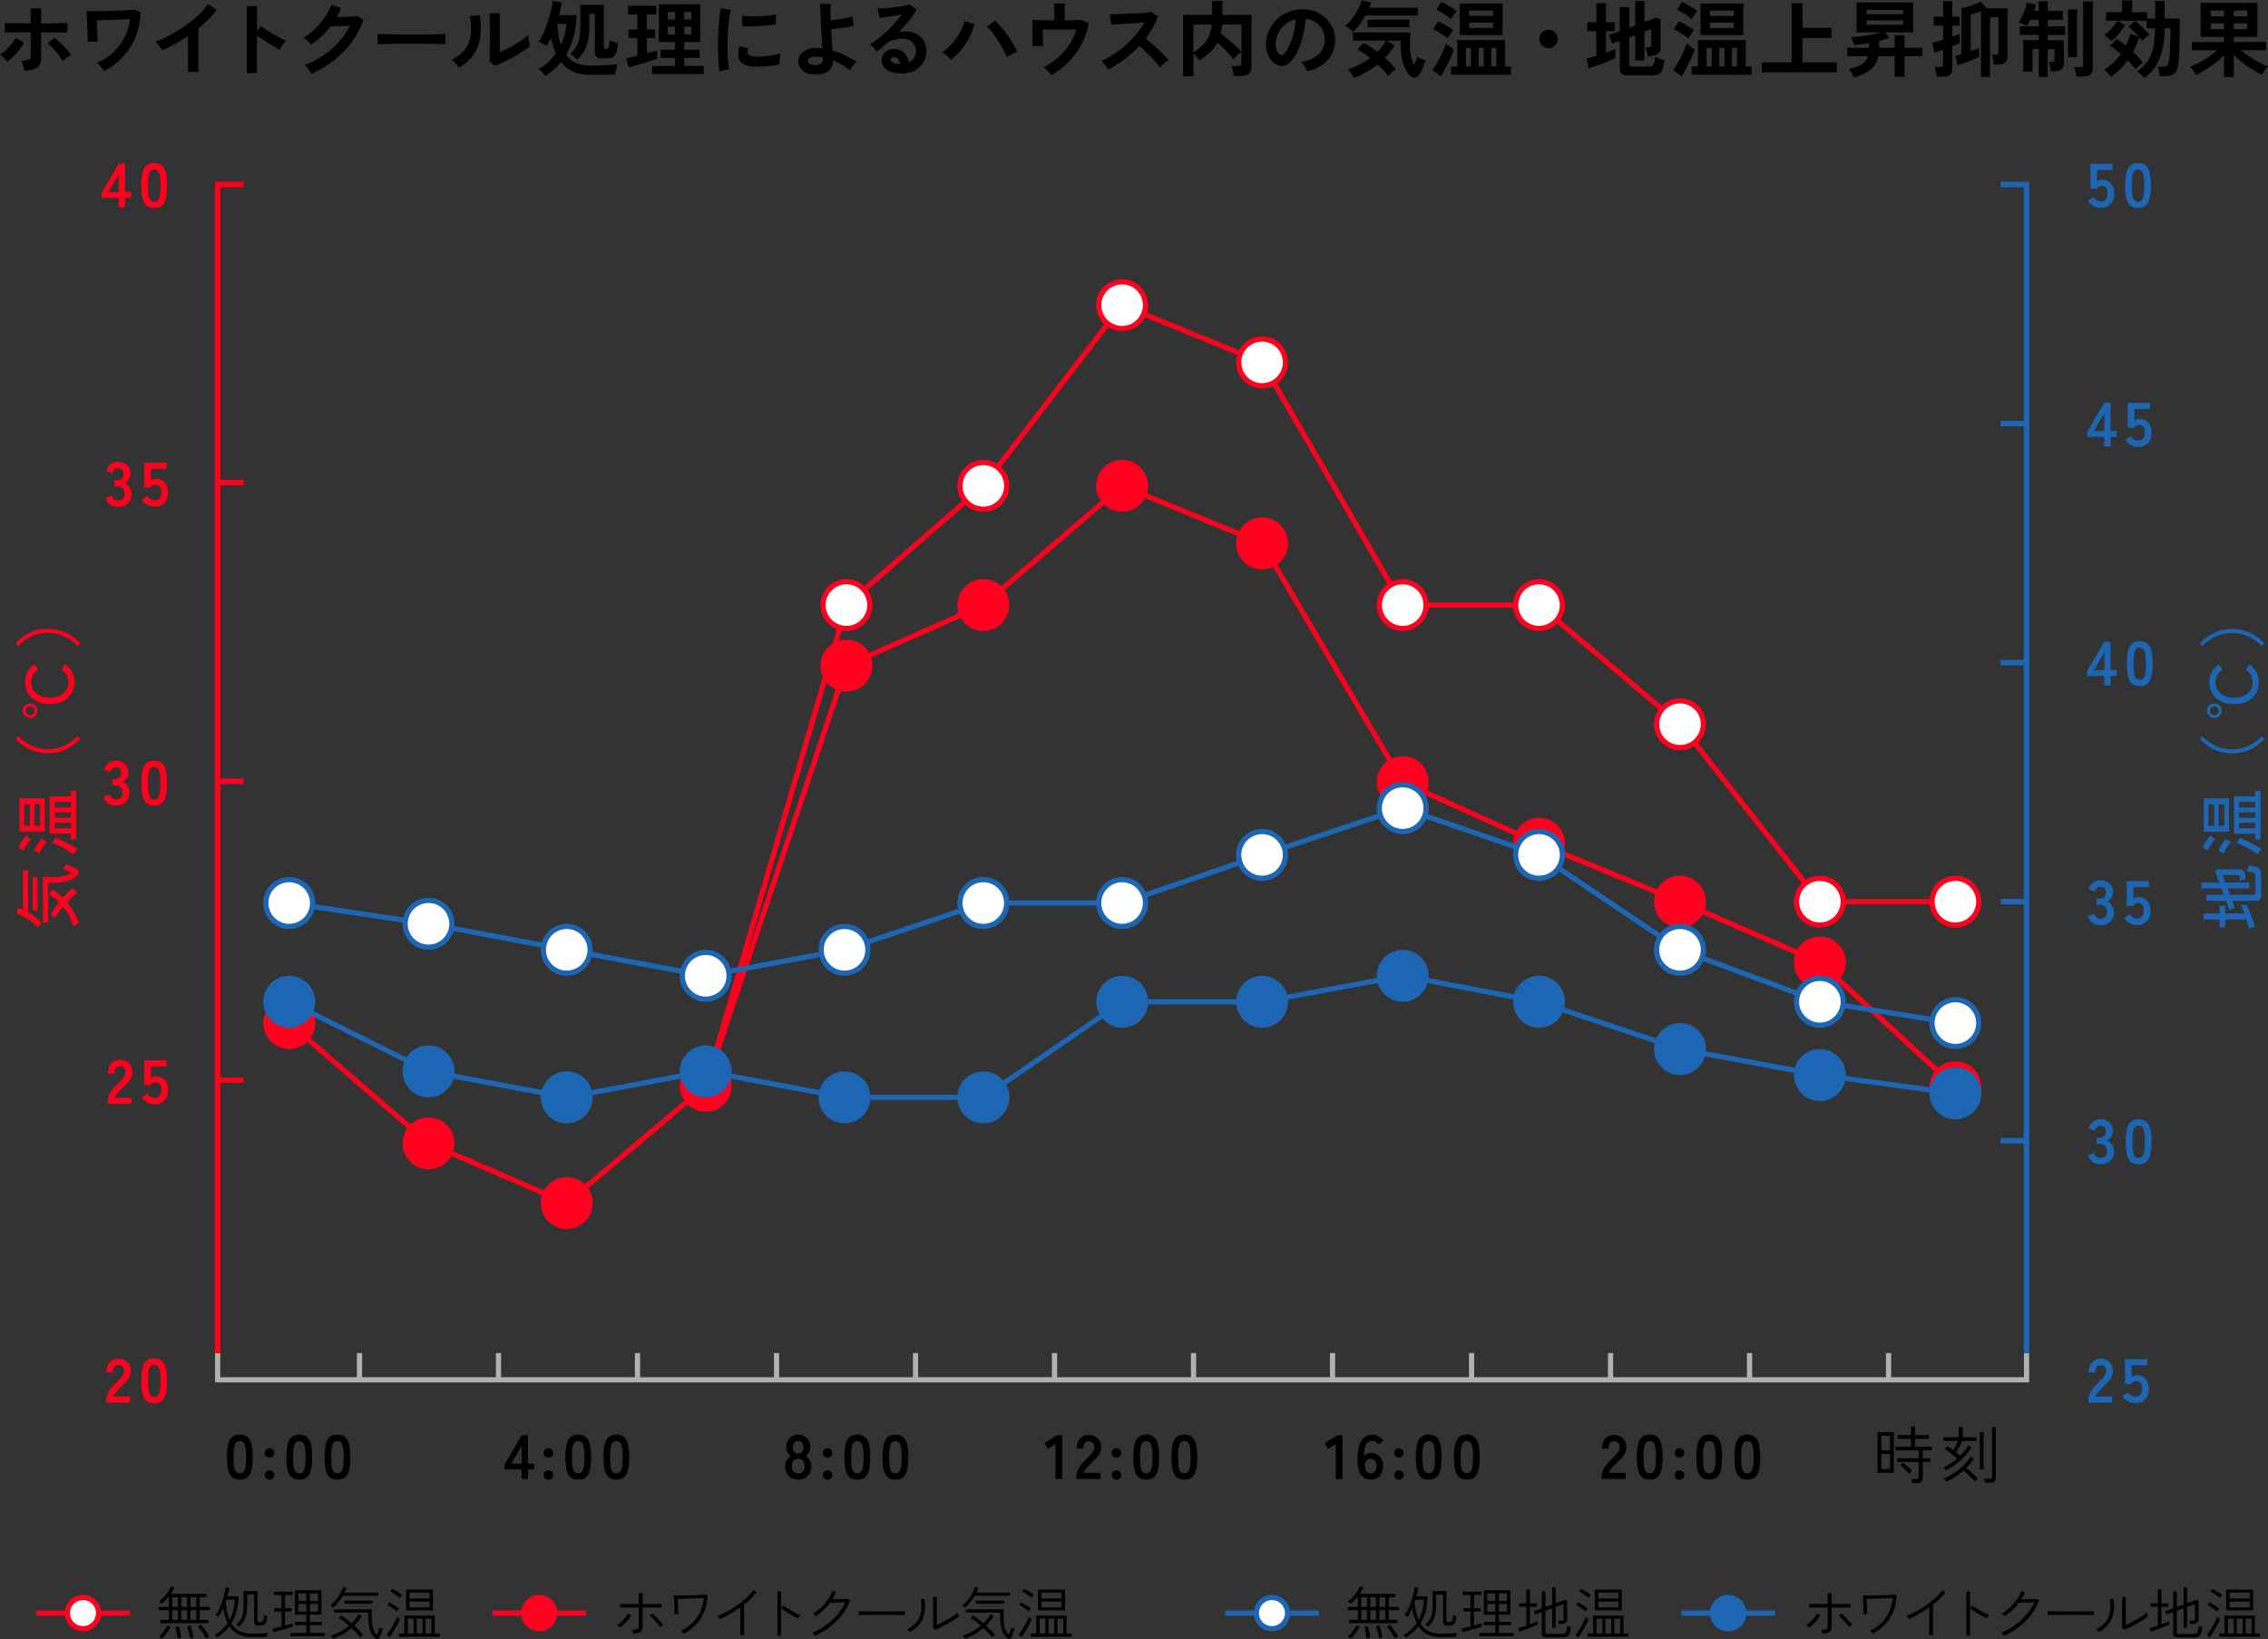 <svg id="_レイヤー_2" xmlns="http://www.w3.org/2000/svg" viewBox="0 0 436.32 315.38"><rect x="0" y="0" width="436.32" height="315.38" fill="#333333" stroke="none"/><defs><style>.cls-1{stroke:#b0b1b1}.cls-1,.cls-3,.cls-4,.cls-5{fill:none;stroke-miterlimit:10}.cls-6{fill:#ff001e}.cls-3{stroke-width:1.05px}.cls-5{stroke:#1c66b3}.cls-7{fill:#fff}.cls-3,.cls-4{stroke:#ff001e}.cls-8{fill:#1c66b3}</style></defs><g id="_デザイン"><path d="M1.42 11.87c-.1-.13-.23-.28-.41-.46s-.35-.35-.54-.51c-.18-.17-.34-.29-.48-.38.41-.25.8-.55 1.19-.91.39-.36.74-.75 1.06-1.16.32-.41.58-.8.78-1.18l1.6.93c-.23.45-.53.9-.89 1.37-.36.46-.74.89-1.14 1.29-.41.4-.8.73-1.18 1.01zm3.27 1.73c-.02-.16-.06-.36-.12-.6s-.13-.48-.21-.72c-.08-.24-.17-.44-.26-.6.7 0 1.18-.07 1.44-.2s.38-.38.38-.74V6.21H4.4c-.52 0-1.02.01-1.5.02s-.89.01-1.23.02c-.35.01-.59.02-.73.03V4.42c.22.02.59.04 1.11.05.52.01 1.11.02 1.79.02h2.07V1.62h2v2.9l2.14-.03c.7-.01 1.32-.02 1.85-.03.53-.01.88-.02 1.06-.02V6.3c-.2-.02-.56-.04-1.07-.05-.51-.01-1.11-.02-1.81-.02H7.9v4.93c0 .53-.09.97-.28 1.32-.19.35-.51.61-.98.79-.46.18-1.12.3-1.98.35zm7.39-1.82c-.19-.35-.46-.75-.79-1.18-.34-.44-.69-.86-1.07-1.26s-.73-.74-1.06-.99l1.33-1.09c.36.28.75.61 1.15 1.01.41.4.79.79 1.15 1.2.36.41.66.77.88 1.1-.16.07-.34.18-.54.33-.2.14-.4.3-.58.46-.19.16-.34.3-.46.43zm7.95 1.9c-.17-.25-.38-.51-.62-.81-.25-.29-.5-.54-.75-.74 1.18-.53 2.22-1.22 3.11-2.05s1.61-1.79 2.16-2.87.9-2.25 1.06-3.51c-.42.01-.91.03-1.47.05l-1.75.06-1.74.06c-.55.02-1.02.04-1.41.05.01.35.02.73.04 1.14s.03.81.05 1.2c.02.4.03.74.06 1.05.02.3.04.52.06.65l-1.97.08c.01-.15.01-.42 0-.82-.01-.4-.02-.86-.04-1.38-.02-.52-.03-1.03-.06-1.55-.02-.52-.05-.98-.07-1.38-.03-.4-.05-.67-.07-.81.22.02.57.03 1.04.04h1.62c.61-.01 1.25-.02 1.92-.04l1.94-.06c.63-.03 1.19-.05 1.68-.08s.86-.06 1.12-.09l1.12.51c-.14 2.63-.83 4.9-2.07 6.81-1.24 1.9-2.9 3.41-4.97 4.5zm16.14.16V6.91c-.81.55-1.64 1.07-2.49 1.54-.85.47-1.68.89-2.49 1.24-.09-.16-.2-.35-.35-.56-.15-.21-.31-.42-.47-.62s-.33-.36-.49-.48c.93-.33 1.89-.76 2.88-1.3.99-.53 1.95-1.12 2.87-1.78.92-.65 1.77-1.33 2.54-2.05s1.39-1.42 1.87-2.13l1.66 1.14c-.46.61-.99 1.21-1.59 1.8-.6.59-1.25 1.17-1.94 1.72v8.4h-2zm11.32.24V1.18h1.95v4.85l.72-1.02c.26.18.59.41 1.02.68s.87.55 1.35.83.94.54 1.39.78c.45.23.83.41 1.14.53-.13.12-.27.29-.44.5-.17.22-.32.44-.46.67-.14.23-.25.42-.34.58-.26-.14-.57-.32-.95-.54-.38-.22-.78-.46-1.2-.73-.42-.27-.83-.53-1.22-.79s-.73-.5-1.02-.71v7.26h-1.95zm12.41.11c-.07-.16-.19-.35-.34-.56-.15-.21-.31-.42-.47-.63-.17-.21-.32-.37-.46-.49 1.29-.49 2.49-1.12 3.61-1.88 1.11-.76 2.11-1.63 2.98-2.6.87-.97 1.57-2.01 2.1-3.1-.45.02-.93.05-1.43.07-.51.03-.97.05-1.38.06s-.73.02-.93.02c-.52.68-1.1 1.32-1.72 1.91s-1.28 1.12-1.98 1.59c-.1-.12-.23-.26-.41-.43l-.54-.51c-.19-.17-.36-.3-.52-.4.79-.46 1.54-1.03 2.24-1.72.7-.69 1.33-1.43 1.87-2.24s.96-1.6 1.25-2.39l1.86.66c-.13.3-.26.59-.4.88s-.29.57-.45.85c.46-.01.96-.02 1.5-.04s1.03-.04 1.48-.06c.45-.03.77-.06.96-.09l1.2.69c-.5 1.51-1.24 2.94-2.22 4.27-.98 1.33-2.13 2.52-3.46 3.57s-2.78 1.9-4.34 2.58zm12.73-5.65c.01-.15.02-.35.02-.61v-.77c0-.26 0-.46-.02-.61.2.01.56.02 1.08.03.52.01 1.14.02 1.86.03.72.01 1.49.02 2.31.02h2.46c.82 0 1.6 0 2.33-.02.73-.01 1.36-.02 1.9-.03.53-.01.91-.03 1.14-.05-.01.14-.02.34-.02.59V8.5c-.27-.01-.66-.02-1.18-.03-.52-.01-1.12-.02-1.81-.03-.69-.01-1.42-.02-2.19-.02h-2.34c-.79 0-1.54 0-2.26.02-.71.01-1.36.02-1.93.03-.57.01-1.02.03-1.35.05zm15.66 4.48c-.14-.23-.35-.5-.62-.8s-.53-.54-.77-.72c.89-.47 1.6-.98 2.14-1.54.54-.55.93-1.17 1.18-1.85.25-.68.38-1.43.4-2.26s-.04-1.75-.18-2.77l1.87-.16c.22 1.6.25 3.03.07 4.28-.18 1.25-.59 2.35-1.26 3.3-.66.95-1.61 1.79-2.83 2.51zm6.93-.36l-1.04-.83c.02-.17.03-.52.04-1.06s.01-1.17.02-1.9V6.63c0-.94 0-1.75-.02-2.45-.01-.69-.03-1.24-.05-1.63h2.05c-.02.19-.04.5-.05.92-.01.42-.02.9-.02 1.45v5.12c.46-.19.95-.43 1.48-.7s1.05-.57 1.57-.88c.52-.31.99-.61 1.42-.91s.76-.57 1.01-.82c0 .2.02.45.06.75.04.3.08.58.13.86.05.27.09.47.12.58-.35.3-.81.63-1.38.99-.57.36-1.18.72-1.83 1.07-.65.35-1.28.68-1.9.98-.61.3-1.14.53-1.59.7zm9.66 1.98c-.11-.19-.29-.43-.55-.7-.26-.28-.5-.5-.71-.67.65-.35 1.26-.78 1.82-1.3.56-.51 1.06-1.08 1.5-1.7-.2-.44-.38-.9-.53-1.4s-.28-1.02-.4-1.58c-.29.62-.57 1.13-.85 1.54-.17-.14-.42-.29-.75-.45-.33-.16-.61-.27-.83-.32.26-.34.51-.76.76-1.26s.48-1.05.7-1.64a27.113 27.113 0 001.05-3.54c.12-.55.2-1.03.24-1.45l1.76.32c-.06.37-.14.77-.23 1.18-.09.41-.19.82-.3 1.24h3.33c-.01 1.5-.19 2.9-.54 4.18-.35 1.28-.83 2.44-1.46 3.47.57.77 1.24 1.3 2.03 1.6.79.3 1.62.45 2.5.45s1.69-.01 2.34-.03c.66-.02 1.23-.05 1.71-.09.49-.04.93-.09 1.34-.15-.05.12-.11.31-.18.57-.07.26-.13.53-.18.8-.05.27-.09.49-.1.65h-1.11c-.44 0-.91.01-1.4.02s-.96 0-1.42 0h-1.19c-2.24 0-4.01-.82-5.3-2.45-.43.54-.9 1.04-1.42 1.5-.52.45-1.06.86-1.62 1.21zm3.01-6c.62-1.3.97-2.66 1.06-4.06h-1.71c.03.82.1 1.57.22 2.25.11.68.26 1.28.44 1.82zm3.15 2.83a6.6 6.6 0 00-.63-.57c-.27-.22-.5-.38-.7-.49.5-.48.89-.97 1.18-1.46.28-.5.48-1.06.59-1.7.11-.64.17-1.41.17-2.3V.93h4.51v8.11c0 .14.03.24.08.3s.16.1.32.1.29-.04.38-.11.17-.23.22-.47c.05-.24.08-.61.09-1.11.18.11.44.21.77.3.33.1.62.17.86.22-.07 1-.25 1.75-.51 2.23s-.75.73-1.44.73h-1.02c-.55 0-.94-.09-1.15-.26-.21-.18-.32-.47-.32-.87V2.67h-1.06v2.29c0 .99-.07 1.88-.22 2.66-.15.78-.39 1.48-.73 2.1-.34.62-.8 1.21-1.38 1.75zm9.92 1.49l-.5-1.74c.28-.05.61-.12.98-.21.38-.08.78-.18 1.19-.29V7.31h-1.7V5.68h1.7V2.77h-1.79V1.12h5.42v1.65h-1.81v2.91h1.58v1.63h-1.58v2.94l1.11-.3c.34-.1.62-.18.86-.26v1.63c-.3.11-.68.23-1.15.38-.47.15-.97.3-1.5.46-.53.16-1.04.31-1.54.45s-.93.25-1.28.34zm4.5 1.31v-1.58h4.4v-1.55h-2.78V9.56h2.78V8.1h-3.1V.83h7.98v7.26h-3.1v1.46h2.96v1.58h-2.96v1.55h3.73v1.58h-9.9zm3.02-10.51h1.38V2.32h-1.38v1.44zm0 2.86h1.38V5.13h-1.38v1.49zm3.15-2.86h1.38V2.32h-1.38v1.44zm0 2.86h1.38V5.13h-1.38v1.49zm6.79 7.08c-.07-.44-.13-.97-.18-1.61-.04-.63-.07-1.33-.09-2.08-.02-.75-.02-1.53 0-2.33s.05-1.58.1-2.34.11-1.47.19-2.12c.08-.65.17-1.21.28-1.66l1.87.38c-.12.38-.22.88-.3 1.5s-.15 1.29-.21 2.02c-.05.73-.09 1.48-.1 2.25-.02.77-.01 1.52 0 2.24.02.73.06 1.38.11 1.97.05.59.12 1.06.21 1.42l-1.89.37zm6.8-.87c-1.85-.05-2.89-.66-3.14-1.81-.06-.29-.09-.61-.06-.96s.1-.74.24-1.17l1.68.42c-.07.2-.11.38-.12.54s.01.3.06.43c.14.38.7.59 1.7.62.48.01.99 0 1.54-.06.55-.05 1.09-.12 1.62-.22s.99-.2 1.38-.32c-.02.15-.05.35-.07.61-.03.26-.05.51-.06.78s-.01.48 0 .65c-.5.13-1.04.23-1.61.3-.57.08-1.13.13-1.68.15-.55.03-1.04.03-1.48.02zm-2.4-7.81l-.11-1.97c.41.05.9.09 1.49.1.59.01 1.2 0 1.83-.02.63-.03 1.24-.07 1.82-.14.58-.07 1.06-.16 1.45-.26l-.08 1.94c-.43.08-.92.14-1.49.2s-1.15.1-1.75.14c-.6.03-1.18.05-1.73.06-.55 0-1.03 0-1.43-.02zm13.81 9.3c-.98-.03-1.73-.3-2.26-.79-.52-.5-.78-1.09-.78-1.78 0-.48.15-.91.46-1.3.3-.39.73-.7 1.28-.92.55-.22 1.18-.32 1.9-.29.33.01.66.04.98.1-.03-.68-.07-1.42-.12-2.22s-.09-1.6-.14-2.39c-.04-.79-.08-1.54-.11-2.23s-.05-1.28-.05-1.76h2c-.02.36-.03.82-.02 1.38 0 .55.02 1.15.04 1.79a24.373 24.373 0 002.95-.43c.5-.1.91-.22 1.26-.34 0 .13.01.31.04.55.03.24.06.48.09.7.03.23.06.41.1.54-.34.11-.77.21-1.28.3s-1.04.17-1.58.23-1.04.11-1.49.14c.04.75.09 1.48.13 2.2.04.72.08 1.37.11 1.94.87.23 1.7.54 2.48.93.78.38 1.5.78 2.16 1.18-.14.11-.3.27-.47.49-.18.22-.33.44-.47.66-.14.22-.24.4-.3.54-.5-.39-1.03-.75-1.59-1.08-.56-.33-1.13-.6-1.7-.84 0 .53-.12 1.01-.37 1.44-.25.43-.63.75-1.16.98s-1.21.33-2.06.3zm.05-1.82c.51.04.91-.02 1.18-.2a.85.85 0 00.42-.76v-.53c-.22-.05-.45-.09-.67-.1-.22-.02-.44-.02-.66-.02-.5 0-.88.07-1.14.22-.26.15-.39.35-.39.59 0 .47.42.74 1.26.8zm16.68 1.6c-1.28 0-2.22-.24-2.83-.73-.61-.49-.91-1.08-.91-1.78 0-.46.11-.85.34-1.17s.52-.57.88-.74c.36-.18.75-.26 1.17-.26.79 0 1.43.25 1.91.74s.8 1.1.94 1.82c.39-.18.72-.46.97-.83.25-.37.38-.82.38-1.34 0-.45-.11-.85-.32-1.2s-.51-.63-.9-.84c-.39-.21-.84-.31-1.35-.31-.71 0-1.34.09-1.86.26-.53.17-1.01.44-1.43.82-.19.17-.45.39-.76.66s-.61.51-.89.72l-1.31-1.41c.48-.28.99-.63 1.54-1.06.54-.43 1.09-.9 1.65-1.42.55-.52 1.08-1.06 1.58-1.62s.95-1.11 1.34-1.66c-.46.11-.96.21-1.5.3-.54.1-1.06.18-1.55.24s-.92.11-1.26.13l-.35-1.82c.29.02.65.02 1.08 0 .43-.03.9-.06 1.4-.11.5-.05.99-.11 1.46-.18s.9-.15 1.28-.23c.38-.08.66-.16.84-.25l1.44.96c-.36.71-.86 1.46-1.5 2.25-.63.78-1.31 1.54-2.04 2.26a3.118 3.118 0 011.27-.27c.84 0 1.57.16 2.19.48.62.32 1.1.77 1.45 1.34.35.57.52 1.23.52 1.99 0 .8-.2 1.53-.6 2.18-.4.65-.96 1.17-1.69 1.55-.73.38-1.58.58-2.56.58zm-.2-1.76c-.05-.41-.18-.73-.38-.98a.948.948 0 00-.78-.37c-.17 0-.31.04-.43.13a.44.44 0 00-.18.38c0 .22.12.41.36.56.24.15.64.23 1.21.26.03.01.06.02.1.02h.1zm9.78-.85c-.19-.22-.45-.47-.76-.75s-.62-.5-.9-.67c.7-.49 1.35-1.08 1.94-1.76.59-.68 1.08-1.4 1.49-2.14.41-.75.69-1.46.86-2.14l1.92.64c-.23.84-.57 1.68-1 2.51-.43.83-.95 1.62-1.54 2.36-.6.74-1.26 1.4-2 1.96zm10.76-.47c-.18-.47-.42-.98-.71-1.54-.29-.55-.62-1.11-.98-1.67-.36-.56-.72-1.08-1.09-1.55a9.63 9.63 0 00-1.05-1.16l1.57-1.1c.37.34.76.75 1.16 1.22.4.47.79.97 1.18 1.5.39.53.75 1.07 1.07 1.62.33.55.61 1.08.84 1.58-.27.12-.59.28-.97.48-.38.2-.72.41-1.03.62zm8.54 3.44c-.16-.23-.38-.51-.66-.82s-.56-.54-.84-.69c.97-.46 1.87-1.05 2.71-1.78s1.57-1.55 2.19-2.49c.62-.93 1.1-1.93 1.43-3h-6.45v1.21c0 .43.02.83.03 1.18.02.36.03.62.04.78h-2.05V3.82c.41.02.99.04 1.75.06s1.58.02 2.44.02V.66h2v3.25c.73-.01 1.38-.02 1.97-.04.59-.02 1.01-.04 1.28-.07l1.36.67c-.19 1.1-.51 2.15-.96 3.16-.45 1.01-.99 1.94-1.63 2.8a14.393 14.393 0 01-4.62 4.04zm10.92-1.1c-.14-.23-.32-.52-.55-.85-.23-.33-.46-.59-.7-.78.8-.35 1.6-.79 2.4-1.31a19.54 19.54 0 004.3-3.85c.6-.73 1.11-1.47 1.53-2.23-.52.03-1.1.07-1.72.11l-1.86.12c-.61.04-1.17.07-1.66.11l-1.14.09-.22-2.03c.27 0 .67 0 1.2-.02.53-.01 1.13-.03 1.79-.06l1.98-.09c.66-.03 1.25-.07 1.78-.12.53-.05.92-.09 1.18-.14l1.3.83c-.26.75-.59 1.48-.99 2.2-.41.72-.86 1.41-1.38 2.07.37.29.77.61 1.19.98.42.36.83.74 1.24 1.12.41.38.78.75 1.12 1.1s.62.67.85.94c-.27.17-.55.39-.85.66-.3.27-.56.53-.78.78-.2-.29-.46-.62-.78-.98-.32-.37-.66-.74-1.03-1.12-.37-.38-.74-.75-1.11-1.1-.37-.36-.73-.67-1.06-.95-.89.95-1.85 1.81-2.88 2.58s-2.07 1.41-3.12 1.94zm14.45 1.33V2.86h5.58V.19h1.98v2.67h5.6v10.06c0 1.14-.69 1.71-2.06 1.71h-1.36c-.01-.18-.04-.4-.08-.64-.04-.25-.09-.49-.15-.73s-.12-.43-.18-.57h1.25c.22 0 .39-.04.49-.11.1-.07.15-.22.15-.43V4.71h-3.68a11.904 11.904 0 01-.3 1.8c.45.31.92.66 1.41 1.06.49.4.96.81 1.41 1.23.45.42.83.82 1.14 1.19-.15.1-.32.23-.52.4s-.38.35-.56.54c-.18.19-.31.36-.41.52-.38-.53-.86-1.09-1.43-1.68-.57-.59-1.14-1.11-1.7-1.57-.37.69-.85 1.32-1.43 1.87s-1.26 1.08-2.04 1.57c-.09-.18-.24-.4-.47-.66-.23-.26-.45-.48-.65-.65v4.35h-1.97zm1.97-4.66c.99-.54 1.8-1.24 2.42-2.09.62-.85 1.01-1.92 1.14-3.22h-3.57v5.31zm21.84 3.7a2.91 2.91 0 00-.24-.61c-.12-.23-.25-.46-.41-.68-.15-.22-.31-.4-.46-.54 1.46-.22 2.57-.7 3.34-1.43s1.17-1.59 1.21-2.58c.04-.79-.1-1.49-.43-2.11-.33-.62-.78-1.12-1.35-1.5-.57-.38-1.2-.61-1.88-.69-.09.99-.25 2.01-.48 3.04a15.5 15.5 0 01-.95 2.91c-.4.91-.89 1.67-1.46 2.3-.44.47-.86.74-1.27.82-.41.08-.85.02-1.3-.18-.45-.19-.84-.5-1.18-.91s-.6-.91-.78-1.48c-.18-.57-.26-1.18-.22-1.83.05-.97.28-1.86.69-2.66.4-.81.95-1.5 1.63-2.09.68-.59 1.47-1.03 2.35-1.33.89-.3 1.83-.42 2.83-.37.81.04 1.57.22 2.29.54.71.32 1.34.76 1.88 1.32.54.56.95 1.21 1.25 1.94.29.74.41 1.54.36 2.42-.07 1.46-.59 2.69-1.54 3.67s-2.23 1.66-3.86 2.02zm-5.2-3.23c.12.09.24.13.37.13s.26-.06.38-.19c.38-.38.74-.93 1.06-1.63.33-.7.6-1.5.82-2.38.22-.89.36-1.79.42-2.7-.74.17-1.39.48-1.96.93-.57.45-1.02.99-1.35 1.62s-.52 1.33-.56 2.09c-.02.5.05.94.2 1.3.15.37.36.65.62.84zm14.08-4.4c-.2-.19-.43-.39-.67-.58-.25-.2-.52-.37-.83-.52a11.445 11.445 0 002.48-3.2c.32-.61.55-1.21.7-1.78l1.78.48c-.04.16-.1.32-.16.49-.06.17-.13.33-.21.5h9.36v1.49h-10.08c-.33.59-.7 1.15-1.1 1.7-.41.55-.83 1.03-1.26 1.43zm.1 8.83c-.1-.21-.25-.49-.46-.82s-.42-.61-.63-.81c.77-.21 1.52-.51 2.25-.88s1.41-.79 2.04-1.26c-.43-.34-.85-.66-1.27-.94s-.82-.51-1.19-.67l1.15-1.28c.44.2.88.45 1.34.75.45.3.91.62 1.37.96.69-.7 1.24-1.42 1.63-2.16h-6.35V6.25h11.07c-.03.28-.06.62-.08 1.03s-.03.86-.03 1.34c0 .85.07 1.6.22 2.24.14.64.34 1.18.6 1.62.15-.32.29-.63.41-.93s.21-.52.25-.66c.1.07.23.16.41.26.18.1.37.19.58.28.21.09.39.16.55.2-.05.17-.13.39-.24.65-.11.26-.22.53-.34.82s-.24.54-.36.78c-.12.23-.22.42-.32.54-.18.27-.4.43-.66.48-.26.05-.5.02-.73-.11-.44-.26-.82-.69-1.14-1.3-.33-.61-.58-1.36-.75-2.24-.18-.88-.26-1.85-.26-2.9v-.51h-2.72l1.57.88c-.51.84-1.14 1.65-1.89 2.42.41.36.79.73 1.14 1.09.36.36.68.71.97 1.06-.25.19-.5.41-.77.66-.27.25-.5.48-.69.7-.23-.31-.53-.66-.88-1.06-.35-.39-.74-.79-1.17-1.18-.69.55-1.43 1.05-2.21 1.49-.78.44-1.57.79-2.38 1.07zm2.7-9.67V3.8h8.05v1.46h-8.05zm14.09 9.4l-1.63-1.17c.25-.32.5-.7.75-1.14.26-.44.5-.89.74-1.37.24-.47.46-.94.66-1.4.2-.46.35-.87.46-1.23.1.1.23.22.42.37.18.15.38.29.58.43.21.14.38.25.52.34-.12.37-.27.79-.47 1.26-.2.46-.41.94-.65 1.42-.23.48-.47.94-.7 1.37-.23.43-.46.81-.67 1.13zm1.32-7.25c-.19-.17-.46-.37-.79-.61-.34-.23-.69-.46-1.05-.68a6.41 6.41 0 00-.96-.5l.94-1.54c.47.22.98.49 1.53.81.55.31 1.01.63 1.38.94-.09.1-.2.25-.34.46s-.28.42-.42.62-.23.38-.3.5zm.62-3.75c-.18-.17-.44-.37-.78-.61-.34-.23-.69-.46-1.06-.67-.37-.21-.69-.38-.97-.5l.96-1.5c.29.12.62.28 1 .5.38.21.74.43 1.1.66.35.22.62.42.82.59-.09.1-.2.25-.34.45s-.29.41-.42.61-.24.36-.3.48zm.02 10.71v-1.58h1.2V7.7h9.18v5.09h1.14v1.58h-11.52zm1.68-7.62V.67h8.24v6.08h-8.24zm1.18 6.03h.98V9.21h-.98v3.57zm.62-9.72h4.62V2.05h-4.62v1.01zm0 2.32h4.62V4.36h-4.62v1.02zm1.83 7.4h.98V9.21h-.98v3.57zm2.43 0h.98V9.21h-.98v3.57zm11.02-3.52c-.49 0-.91-.17-1.25-.51s-.51-.76-.51-1.25.17-.91.51-1.25c.34-.34.76-.51 1.25-.51s.91.17 1.25.51c.34.34.51.76.51 1.25s-.17.91-.51 1.25-.76.51-1.25.51zm7.73 3.86l-.45-1.89c.27-.05.56-.12.89-.2.33-.08.66-.17 1.02-.28V5.98h-1.73v-1.7h1.73V.62h1.86v3.66h1.7v1.7h-1.7v4.16c.35-.13.68-.26.99-.38.31-.13.58-.25.82-.35v1.74c-.27.14-.62.3-1.05.49s-.9.38-1.39.57-.98.37-1.46.53c-.47.16-.88.29-1.22.38zm7.68 1.39c-.62 0-1.06-.1-1.31-.29s-.38-.52-.38-.98V7.86l-1.46.53-.66-1.63 2.11-.78V1.36h1.84v3.95l1.12-.42V.21h1.78v4.03l2.29-.85.8.32v5.47c0 .39-.1.71-.3.95-.2.24-.51.42-.94.54-.15.04-.33.08-.55.12-.22.04-.44.07-.65.1-.04-.36-.12-.71-.24-1.06-.12-.34-.21-.58-.29-.72h.67c.18 0 .31-.03.4-.1.08-.06.13-.18.13-.35V5.59l-1.33.5v5.54h-1.78V6.77l-1.12.42v5.18c0 .16.04.27.12.34s.24.1.47.1h3.2c.28 0 .49-.05.65-.15s.27-.29.35-.55c.08-.27.14-.65.18-1.15.2.11.49.22.85.34.36.12.68.22.96.28-.12.83-.27 1.46-.45 1.88-.18.42-.43.7-.74.84s-.72.21-1.23.21h-4.51zm10.19.15l-1.63-1.17c.25-.32.5-.7.75-1.14.26-.44.5-.89.74-1.37.24-.47.46-.94.66-1.4.2-.46.35-.87.46-1.23.1.1.23.22.42.37.18.15.38.29.58.43.21.14.38.25.52.34-.12.37-.27.79-.47 1.26-.2.46-.41.94-.65 1.42-.23.48-.47.94-.7 1.37-.23.43-.46.81-.67 1.13zm1.31-7.25c-.19-.17-.46-.37-.79-.61-.34-.23-.69-.46-1.05-.68a6.41 6.41 0 00-.96-.5l.94-1.54c.47.22.98.49 1.53.81.55.31 1.01.63 1.38.94-.09.1-.2.25-.34.46s-.28.42-.42.62-.23.38-.3.5zm.62-3.75c-.18-.17-.44-.37-.78-.61-.34-.23-.69-.46-1.06-.67-.37-.21-.69-.38-.97-.5l.96-1.5c.29.12.62.28 1 .5.38.21.74.43 1.1.66.35.22.62.42.82.59-.09.1-.2.25-.34.45s-.29.41-.42.61-.24.36-.3.48zm.02 10.71v-1.58h1.2V7.7h9.18v5.09h1.14v1.58h-11.52zm1.68-7.62V.67h8.24v6.08h-8.24zm1.18 6.03h.98V9.21h-.98v3.57zm.63-9.72h4.62V2.05h-4.62v1.01zm0 2.32h4.62V4.36h-4.62v1.02zm1.82 7.4h.98V9.21h-.98v3.57zm2.43 0h.98V9.21h-.98v3.57zm5.75 1.12v-1.89h5.73V.62h2.08v4.74h5.62v1.95h-5.62v4.7h6.62v1.89h-14.43zm17.71 1.03c-.09-.25-.22-.53-.41-.86-.19-.33-.38-.6-.58-.82 1.08-.21 1.91-.51 2.5-.88.59-.37.99-.89 1.21-1.54h-3.98V9.2h4.19v-.93c-.5.09-1 .16-1.48.23-.49.07-.95.12-1.38.15-.05-.19-.14-.44-.25-.75-.11-.31-.23-.56-.34-.75.59-.03 1.23-.09 1.93-.18s1.39-.19 2.06-.32c.68-.13 1.27-.27 1.78-.43h-4.75V.46h10.9v5.76h-5.41l.82 1.07c-.29.11-.6.21-.93.3-.33.1-.68.19-1.04.27v1.33h2.99v-2.4h1.9v2.4h3.42v1.63h-3.42v3.95h-1.9v-3.95h-3.14c-.2 1-.67 1.83-1.41 2.5-.74.66-1.83 1.19-3.28 1.6zm2.42-12.21h7.06V1.9h-7.06v.82zm0 2.05h7.06v-.85h-7.06v.85zm13.51 9.98c-.01-.17-.04-.37-.08-.61-.04-.23-.09-.47-.14-.7-.05-.23-.11-.41-.18-.55h1.01c.21 0 .37-.03.46-.1.09-.07.14-.21.14-.41v-2.8c-.36.13-.69.24-.98.34-.29.1-.51.17-.66.22l-.43-1.92c.26-.05.57-.13.93-.24.36-.11.75-.22 1.15-.35v-2.7h-1.78V3.2h1.78V.22h1.78V3.2h1.36v1.73h-1.36v2.13c.3-.11.57-.21.81-.3.24-.09.43-.17.58-.23v1.78c-.29.15-.75.35-1.39.61v4.26c0 .55-.16.96-.49 1.21-.33.25-.81.38-1.45.38h-1.04zm8.51.05V2.13c-.32.14-.65.27-.99.38-.34.12-.67.22-.98.32v7.02c.33-.12.63-.23.91-.34l.69-.27v1.71c-.32.16-.73.34-1.23.55s-1.01.41-1.54.6c-.52.19-.98.35-1.36.46l-.45-1.78c.15-.04.33-.09.53-.15s.43-.12.67-.2V1.54c.38-.07.8-.17 1.25-.3.45-.12.89-.26 1.33-.42s.82-.33 1.15-.51l1.07 1.28h4.06v9.17c0 .59-.14 1.01-.43 1.27s-.77.39-1.44.39h-.77c-.01-.17-.03-.38-.07-.62-.04-.25-.08-.49-.13-.72-.05-.23-.1-.42-.17-.56h.69c.21 0 .36-.03.44-.1.08-.06.12-.2.12-.4V3.31h-1.6V14.8h-1.76zm11.12-.02V9.45h-1.2v4.35h-1.79V7.74h2.99V6.73h-3.66V5.05h3.66V3.8h-1.62c-.11.23-.22.45-.34.65s-.22.37-.32.52c-.2-.1-.46-.21-.78-.35s-.6-.23-.83-.27c.15-.19.31-.45.47-.77.16-.32.32-.66.48-1.03.15-.37.29-.73.41-1.09.12-.36.2-.67.24-.94l1.74.35c-.03.18-.08.38-.14.59s-.13.43-.22.64h.9V.27h1.74v1.84h2.91v1.7h-2.91v1.25h3.33v1.68h-3.33v1.01h3.09v4.43c0 .53-.16.92-.49 1.16-.33.24-.8.36-1.42.36h-.61c-.01-.16-.04-.35-.08-.58-.04-.23-.09-.45-.14-.67-.05-.22-.1-.39-.15-.52h.67c.28 0 .42-.14.42-.42V9.46h-1.3v5.33h-1.74zm5.63-3.77V1.82h1.76V11h-1.76zm1.6 3.73a5.57 5.57 0 00-.08-.6c-.04-.23-.09-.46-.14-.68-.05-.22-.11-.41-.18-.54h1.1c.21 0 .37-.03.46-.1.1-.07.14-.21.14-.41V.27h1.86v12.85c0 .56-.16.98-.49 1.23s-.82.38-1.48.38h-1.2zm6.64.01c-.13-.18-.32-.41-.58-.69-.26-.28-.5-.49-.73-.64.63-.37 1.22-.82 1.76-1.33.54-.51 1.04-1.08 1.47-1.7-.71-.62-1.4-1.14-2.06-1.55l1.22-1.34c.28.17.57.37.88.58.31.22.62.45.93.7.18-.37.34-.75.48-1.13.14-.38.26-.76.35-1.14l1.68.53c-.31-.34-.65-.69-1.02-1.03-.37-.35-.71-.64-1.02-.87l1.34-1.12c.29.22.6.5.95.82.34.32.67.64.99.97.32.33.58.62.78.87-.21.13-.44.3-.69.53-.25.22-.46.44-.66.66-.16-.2-.36-.44-.61-.7-.15.49-.33.97-.53 1.45s-.43.94-.67 1.38c.37.34.72.68 1.05 1.02.32.34.61.67.86.98-.19.16-.43.37-.72.63s-.51.49-.67.7c-.44-.54-.95-1.11-1.55-1.7-.91 1.27-1.98 2.31-3.23 3.14zm6.4.23a2.72 2.72 0 00-.38-.43c-.17-.16-.34-.31-.52-.46s-.35-.25-.5-.33a8.41 8.41 0 001.62-1.42c.44-.51.8-1.09 1.07-1.74.27-.65.47-1.39.6-2.23s.2-1.82.21-2.94h-1.63V3.99h-5.55l1.41.86c-.32.52-.71 1.06-1.18 1.61s-.95 1.03-1.46 1.43c-.14-.16-.35-.36-.63-.59-.28-.23-.53-.41-.74-.53.3-.21.61-.48.94-.8.32-.32.63-.66.91-1.01s.51-.68.68-.98h-2.18V2.35h3.07V.08h1.94v2.27h2.9v1.22h1.55V.18h1.81v3.39h2.9v2.14c0 1.26-.02 2.42-.06 3.49-.04 1.07-.08 1.92-.14 2.56-.06.75-.19 1.33-.38 1.75-.19.42-.47.72-.85.89-.37.17-.86.26-1.47.26h-.93c-.02-.2-.06-.43-.1-.67-.05-.25-.1-.47-.14-.68-.05-.21-.09-.37-.14-.47h.98c.43 0 .72-.1.87-.3.16-.2.26-.55.33-1.06.05-.35.1-.81.14-1.37s.07-1.19.09-1.88.03-1.41.03-2.16v-.64h-1.12c-.02 1.64-.18 3.07-.48 4.28s-.73 2.24-1.3 3.1c-.57.85-1.29 1.58-2.15 2.18zm15.38-.16v-4.21c-.48.49-1.03.98-1.65 1.46-.62.49-1.26.93-1.91 1.34s-1.27.75-1.85 1.03c-.09-.16-.2-.34-.33-.55-.13-.21-.27-.41-.42-.59s-.28-.33-.39-.44c.57-.22 1.16-.5 1.79-.84.62-.34 1.24-.71 1.84-1.11.6-.41 1.15-.82 1.64-1.23h-4.94V8.1h6.22V7.09h-4.5V.54h10.9v6.54h-4.54v1.01h6.22v1.58h-4.86c.48.41 1.02.81 1.63 1.21.61.4 1.23.77 1.86 1.1.63.33 1.21.6 1.74.8-.2.18-.41.43-.62.74-.21.31-.39.61-.54.87-.59-.28-1.21-.62-1.86-1.02s-1.29-.85-1.91-1.33c-.62-.48-1.18-.98-1.67-1.5v4.27h-1.86zm-2.54-11.68h2.54V2.02h-2.54v1.12zm0 2.48h2.54V4.5h-2.54v1.12zm4.4-2.48h2.59V2.02h-2.59v1.12zm0 2.48h2.59V4.5h-2.59v1.12zM30.85 312.32v-.63h1.64v-1.87h-1.94v-.63h1.94v-1.88h-.11c-.21.25-.42.48-.64.7-.22.22-.44.41-.65.57-.03-.03-.08-.08-.15-.14-.07-.07-.14-.13-.21-.19a.924.924 0 00-.16-.12c.24-.15.48-.35.72-.58.24-.23.46-.49.67-.76.21-.27.39-.54.56-.81.16-.27.29-.51.37-.73l.66.24c-.15.37-.38.76-.68 1.19h6.85v.63h-1.29v1.88h1.96v.63h-1.96v1.87h1.65v.63h-9.22zm.31 2.98s-.09-.06-.17-.12c-.08-.06-.17-.11-.25-.17-.08-.05-.15-.08-.18-.1.18-.15.38-.35.59-.6.21-.26.41-.53.61-.81.19-.28.33-.54.43-.76l.63.3c-.21.4-.46.81-.77 1.22-.31.41-.6.76-.88 1.04zm1.98-6.1h1.1v-1.88h-1.1v1.88zm0 2.49h1.1v-1.87h-1.1v1.87zm.99 3.55c0-.18-.03-.42-.07-.7-.04-.29-.09-.57-.14-.85-.05-.28-.1-.5-.14-.66l.64-.12c.07.21.12.44.18.7.05.26.09.53.13.79s.07.5.09.72c-.04 0-.1 0-.2.03-.09.02-.19.03-.29.05-.1.01-.16.03-.2.04zm.76-6.04h1.1v-1.88h-1.1v1.88zm0 2.49h1.1v-1.87h-1.1v1.87zm1.66 3.54c-.02-.21-.06-.45-.13-.74s-.13-.58-.21-.86c-.08-.29-.15-.52-.21-.7l.63-.18c.07.2.15.43.23.71.08.28.15.55.22.84.07.28.11.54.14.78-.03 0-.09.01-.19.03-.1.02-.19.05-.29.07-.1.03-.16.05-.2.06zm.1-6.03h1.12v-1.88h-1.12v1.88zm0 2.49h1.12v-1.87h-1.12v1.87zm2.99 3.59c-.07-.15-.17-.32-.3-.53s-.26-.42-.41-.64c-.15-.22-.3-.43-.45-.62s-.28-.36-.41-.49l.52-.4c.19.21.39.45.61.73.21.28.41.56.6.83s.34.52.45.73c-.04.01-.1.05-.19.1s-.17.11-.26.17c-.08.05-.14.09-.17.12zm2.11-.18s-.05-.08-.12-.15l-.19-.22c-.07-.07-.12-.12-.15-.14a7.41 7.41 0 002.52-2.3c-.39-.78-.67-1.72-.86-2.84-.14.3-.28.59-.43.87-.15.28-.3.54-.47.77-.03-.02-.09-.06-.17-.1-.08-.05-.17-.1-.25-.14-.08-.05-.14-.08-.18-.08.25-.31.48-.69.7-1.14.22-.45.42-.94.59-1.45s.32-1.01.43-1.49c.12-.48.2-.91.25-1.26l.69.13c-.05.26-.11.53-.17.8-.06.27-.13.55-.21.82h2.14c-.01 1.1-.14 2.08-.38 2.93s-.57 1.61-.98 2.27c.45.73 1.01 1.24 1.67 1.53.66.29 1.39.43 2.18.43.42 0 .78 0 1.07-.01s.56-.02.79-.03c.23-.01.44-.03.64-.04.2-.02.42-.04.64-.06-.01.03-.04.1-.07.21-.03.11-.06.22-.08.33-.03.11-.04.18-.05.22-.32.01-.72.03-1.2.03s-1.07.01-1.79.01c-.89 0-1.69-.17-2.4-.5-.7-.33-1.3-.86-1.78-1.59-.33.45-.7.85-1.11 1.2-.41.36-.84.68-1.3.98zm2.42-3.42c.61-1.11.95-2.4 1.01-3.87h-1.62c-.03.08-.06.16-.08.24-.03.08-.05.16-.08.24.06.7.15 1.34.29 1.9s.29 1.06.48 1.49zm1.8 1.31s-.07-.06-.13-.12a3.607 3.607 0 00-.35-.3c.34-.29.62-.61.82-.94.2-.33.35-.74.43-1.21.09-.47.13-1.06.13-1.77v-2.49h2.66v5.62c0 .12.03.21.08.26.05.05.16.08.32.08.21 0 .37-.03.48-.08.11-.05.2-.18.25-.37.06-.19.1-.49.13-.9.07.04.17.09.3.13.12.04.23.08.33.11-.04.48-.11.84-.21 1.1s-.25.43-.43.53c-.18.1-.42.15-.7.15h-.3c-.34 0-.57-.06-.7-.17-.13-.11-.19-.29-.19-.53v-5.27h-1.34v1.83c0 .74-.05 1.37-.15 1.89-.1.52-.26.97-.49 1.35s-.54.74-.92 1.09zm6.67 1.05l-.21-.66c.22-.04.48-.1.78-.18s.61-.15.94-.23v-2.89h-1.36v-.64h1.36v-2.53h-1.49v-.64h3.62v.64h-1.45v2.53h1.3v.64h-1.3v2.71c.29-.08.57-.16.83-.23s.48-.14.66-.2v.64c-.21.07-.46.16-.78.25-.31.1-.64.19-1 .29-.35.1-.69.19-1.03.28s-.62.16-.87.22zm3.26.79v-.63h3.04v-1.49h-2.19v-.63h2.19v-1.4h-2.21v-4.69h5.1v4.69h-2.22v1.4h2.34v.63h-2.34v1.49h2.83v.63h-6.53zm1.48-6.78h1.56v-1.45h-1.56v1.45zm0 2.05h1.56v-1.46h-1.56v1.46zm2.23-2.05h1.56v-1.45h-1.56v1.45zm0 2.05h1.56v-1.46h-1.56v1.46zm4.46-.73c-.15-.18-.32-.33-.53-.45.37-.28.73-.62 1.06-1.03.33-.41.62-.84.87-1.29.25-.45.44-.87.56-1.27l.66.21c-.12.31-.25.61-.4.91h6.46v.6h-6.78c-.26.43-.55.85-.87 1.24-.32.4-.67.75-1.03 1.07zm-.05 5.98c-.05-.11-.1-.22-.16-.32-.06-.11-.13-.2-.21-.29.65-.21 1.28-.47 1.87-.8s1.13-.7 1.62-1.12c-.36-.32-.71-.62-1.06-.89-.35-.27-.66-.47-.92-.61l.46-.47c.26.15.57.36.93.63.36.26.72.56 1.09.88.28-.28.53-.57.76-.87.23-.3.42-.61.58-.92l.62.33a8.48 8.48 0 01-1.47 1.89c.34.3.67.61.97.91.3.31.56.59.78.86-.08.06-.18.13-.29.23-.11.09-.2.18-.27.26-.19-.25-.44-.53-.74-.85s-.62-.63-.97-.95c-.51.45-1.08.85-1.69 1.21-.61.36-1.25.66-1.9.89zm8.47-.01c-.53-.21-.93-.69-1.22-1.44s-.43-1.71-.43-2.88v-.73h-6.56v-.63h7.27c-.01.16-.03.37-.03.62s-.01.52-.01.8c0 1.77.34 2.94 1.01 3.49.07-.17.14-.36.22-.57.08-.21.15-.4.21-.57s.1-.26.1-.29c.06.05.15.11.27.17.12.06.23.11.32.14-.01.04-.05.14-.12.31s-.13.36-.21.57c-.08.21-.16.4-.23.56-.07.16-.12.26-.14.29-.05.09-.12.15-.21.18s-.18.02-.26-.02zm-6.28-6.75v-.6h5.42v.6h-5.42zm8.75 6.46l-.56-.47c.15-.19.33-.43.52-.73s.39-.61.58-.95.37-.67.52-.98c.16-.32.28-.59.37-.81l.14.14c.07.07.15.14.23.2s.13.11.16.13c-.07.2-.19.45-.35.76-.16.31-.33.63-.53.98s-.39.67-.58.98-.36.56-.5.75zm1.39-4.98c-.13-.12-.31-.27-.53-.43-.22-.16-.45-.31-.68-.46-.23-.14-.43-.25-.6-.32l.35-.54c.19.09.4.2.63.34.23.14.46.28.68.42.22.15.4.29.55.44-.01.02-.05.07-.12.15s-.12.16-.18.24c-.06.08-.09.13-.11.16zm.57-2.6c-.13-.12-.31-.27-.53-.42-.22-.16-.45-.31-.68-.46-.23-.15-.43-.26-.61-.33l.36-.52c.19.08.4.19.64.32.23.14.46.28.68.43s.4.29.54.43c-.01.02-.05.07-.12.15-.06.08-.12.15-.18.23-.06.08-.1.13-.11.16zm-.16 7.47v-.63h1.04v-3.45h5.83v3.45h.98v.63h-7.85zm1.36-5.07v-4h5.19v4h-5.19zm.33 4.44h1.11v-2.85h-1.11v2.85zm.34-6.73h3.85v-1.13h-3.85v1.13zm0 1.71h3.85v-1.14h-3.85v1.14zm1.38 5.02h1.11v-2.85h-1.11v2.85zm1.7 0h1.11v-2.85h-1.11v2.85z"/><path class="cls-6" d="M7.99 177.59c-.13.14-.27.29-.41.45-.14.16-.25.31-.33.46-.33-.42-.73-.81-1.2-1.17-.47-.36-.96-.68-1.46-.94-.51-.26-.98-.44-1.41-.54l.29-1.14c.16.04.32.1.48.16.17.06.33.13.49.2v-7.62h.96v8.09c.48.27.94.58 1.39.93.45.35.85.73 1.2 1.14zm-.76-2.38h-.94v-6.46h.94v6.46zm7.85-7.15c-.18.39-.51.72-.99.99s-1.07.48-1.79.63c-.72.15-1.51.22-2.4.22h-.64v7.6h-1v-8.8c.2.02.46.03.78.05.32.02.66.03 1.01.03.87 0 1.6-.08 2.21-.24.61-.16 1.09-.38 1.44-.67-.2-.09-.4-.17-.61-.26-.21-.09-.4-.16-.57-.23s-.28-.11-.33-.12c.07-.1.15-.24.25-.44s.17-.38.21-.53c.1.03.25.08.46.16s.43.17.67.27c.24.1.46.19.65.28.19.09.33.16.4.21.16.11.26.25.3.41.04.16.02.31-.06.44zm.11 9.59c-.18.07-.37.16-.55.26-.19.1-.36.23-.51.38-.2-.69-.47-1.36-.81-2.01-.34-.65-.73-1.25-1.18-1.81-.33.39-.63.77-.91 1.15s-.49.72-.64 1.03l-.79-.74c.16-.33.39-.7.66-1.1.28-.4.58-.8.91-1.2a7.965 7.965 0 00-1.9-1.43l.52-1.05c.75.45 1.46.99 2.11 1.62.33-.38.66-.74.99-1.07.33-.33.65-.61.94-.83.11.17.24.33.39.5.15.17.29.31.42.44-.27.21-.57.47-.92.79-.34.32-.69.67-1.03 1.04.97 1.17 1.74 2.51 2.3 4.03zm-9.27-16.22c-.14.16-.3.37-.49.64s-.37.54-.55.83c-.17.28-.3.53-.39.75l-.92-.61c.1-.23.23-.48.39-.77s.34-.57.52-.85c.18-.27.35-.49.51-.66l.27.21c.13.1.25.19.38.28s.22.15.29.19zm2.68-1.41H3.76v-6.41H8.6v6.41zm-2.85-1.13v-4.15H4.66v4.15h1.09zm3.22 3.13c-.15.16-.31.37-.5.63s-.37.54-.54.82c-.17.28-.31.53-.4.75l-.94-.6c.11-.24.25-.5.4-.78.16-.28.32-.55.49-.81.17-.26.35-.49.52-.68l.27.21c.13.1.26.19.39.28.13.09.23.15.3.19zm-1.27-3.13v-4.15H6.61v4.15H7.7zm6.98 2.63h-1.01v-1.11H9.56v-7.18h4.11v-1.04h1.01v9.32zm.2 1.84l-.75 1c-.24-.19-.54-.39-.9-.61s-.73-.43-1.12-.64-.78-.41-1.15-.58c-.37-.17-.7-.31-.97-.4.05-.05.13-.14.23-.25.1-.12.2-.24.3-.37s.17-.23.21-.3c.27.09.59.22.96.39s.75.37 1.16.58c.4.21.78.42 1.14.63.36.21.66.39.9.56zm-1.21-8.02v-1.05h-3.13v1.05h3.13zm0 2v-1.05h-3.13v1.05h3.13zm0 2.01v-1.05h-3.13v1.05h3.13zm1.77-17.18c-.78.84-1.7 1.51-2.75 2.02-1.05.5-2.21.75-3.48.75s-2.42-.25-3.48-.75a8.865 8.865 0 01-2.75-2.02l.52-.53c.78.79 1.64 1.4 2.58 1.85.94.44 1.98.66 3.13.66s2.19-.22 3.13-.66c.94-.44 1.8-1.06 2.58-1.85l.52.53zm-8.23-5.43c0 .39-.14.72-.42.99s-.61.41-1 .41-.71-.14-.99-.41c-.28-.27-.42-.6-.42-.99s.14-.72.42-.99c.28-.27.61-.41.99-.41s.72.14 1 .41.42.6.42.99zm7.13-5.49c0 .81-.19 1.54-.58 2.18-.39.64-.94 1.14-1.65 1.5-.71.36-1.55.54-2.51.54s-1.8-.18-2.52-.54c-.71-.36-1.27-.86-1.66-1.5-.39-.64-.59-1.36-.59-2.18 0-.75.16-1.41.49-2s.78-1.07 1.37-1.44l.62 1.07c-.42.26-.74.59-.96 1-.23.41-.34.87-.34 1.38 0 .58.15 1.09.44 1.54.29.45.71.79 1.24 1.05.53.25 1.17.38 1.9.38s1.36-.13 1.89-.38c.53-.25.95-.6 1.24-1.05.29-.45.44-.96.44-1.54 0-.51-.11-.97-.34-1.38-.23-.41-.55-.74-.96-1l.62-1.07c.58.37 1.03.85 1.36 1.44s.49 1.26.49 2zm-7.69 5.49a.857.857 0 00-.85-.85c-.23 0-.43.08-.6.25-.16.17-.25.36-.25.6s.08.43.25.6.36.25.6.25.44-.08.6-.25.25-.36.25-.6zm8.79-12.97l-.52.53c-.78-.8-1.64-1.41-2.58-1.85-.94-.44-1.98-.66-3.13-.66s-2.19.22-3.13.66c-.94.44-1.8 1.06-2.58 1.85l-.52-.53c.78-.84 1.7-1.51 2.75-2.02s2.21-.75 3.48-.75 2.42.25 3.48.75c1.05.5 1.97 1.17 2.75 2.02z"/><path class="cls-8" d="M435.02 172.09c0 .45-.08.77-.23.96-.15.19-.4.29-.75.29h-4.59l.49 1.35-1.03.4-.66-1.75h-3.8v-1.16h3.37l-.44-1.23h-3.85v-1.12h3.43l-.75-2 .23-.55h4.35c.3 0 .55.08.73.23.19.16.31.41.38.75.02.11.04.26.06.45.02.19.04.34.06.47-.22.03-.43.08-.65.16-.22.08-.37.14-.46.18v-.69c0-.16-.03-.28-.09-.35s-.16-.1-.31-.1h-2.93l.53 1.44h4.6v1.12h-4.19l.46 1.23h4.54c.14 0 .24-.03.3-.1s.09-.21.09-.42v-2.89c0-.25-.04-.45-.11-.6-.07-.15-.23-.26-.47-.34s-.6-.13-1.1-.17c.07-.14.15-.32.23-.55.08-.23.15-.42.19-.6.69.09 1.21.21 1.54.36.33.15.55.35.65.6s.15.56.15.94v3.67zm-1.21 6.22l-1.18.31a8.68 8.68 0 00-.19-.78c-.08-.29-.18-.6-.28-.92h-4.08v1.53h-1.07v-1.53h-3.07v-1.16h3.07v-1.48h1.07v1.48h3.69c-.12-.33-.24-.63-.36-.92s-.22-.52-.32-.71h1.12c.11.23.25.52.4.88.15.36.31.74.46 1.15a31.395 31.395 0 01.74 2.14zm-7.68-16.86c-.14.16-.3.37-.49.64s-.37.54-.55.83c-.17.28-.3.53-.39.75l-.92-.61c.1-.23.23-.48.39-.77.16-.29.34-.57.52-.85s.35-.49.51-.66l.27.21c.13.1.25.19.38.28.13.09.22.15.29.19zm2.67-1.41h-4.84v-6.41h4.84v6.41zm-2.84-1.13v-4.15h-1.09v4.15h1.09zm3.22 3.14c-.15.16-.31.37-.5.63s-.37.54-.54.82c-.17.28-.31.53-.4.75l-.94-.6c.11-.24.25-.5.4-.78.16-.28.32-.55.49-.81.17-.26.35-.49.52-.68l.27.21c.13.1.26.19.39.28.13.09.23.15.3.19zm-1.27-3.14v-4.15h-1.09v4.15h1.09zm6.98 2.63h-1.01v-1.11h-4.11v-7.18h4.11v-1.04h1.01v9.32zm.19 1.84l-.75 1c-.24-.19-.54-.39-.9-.61s-.73-.43-1.12-.64-.78-.41-1.15-.58c-.37-.17-.7-.31-.97-.4.05-.05.13-.14.23-.25.1-.12.2-.24.3-.37s.17-.23.21-.3c.27.09.59.22.96.39s.75.37 1.16.58.78.42 1.14.63c.36.21.66.39.9.56zm-1.21-8.02v-1.05h-3.13v1.05h3.13zm0 2.01v-1.05h-3.13v1.05h3.13zm0 2v-1.05h-3.13v1.05h3.13zm1.77-17.18c-.78.84-1.7 1.51-2.75 2.02-1.05.5-2.21.75-3.48.75s-2.42-.25-3.48-.75a8.865 8.865 0 01-2.75-2.02l.52-.53c.78.79 1.64 1.4 2.58 1.85.94.44 1.98.66 3.13.66s2.19-.22 3.13-.66c.94-.44 1.8-1.06 2.58-1.85l.52.53zm-8.23-5.43c0 .39-.14.72-.42.99s-.61.41-1 .41-.71-.14-.99-.41-.42-.6-.42-.99.14-.72.42-.99.61-.41.99-.41.72.14 1 .41.42.6.42.99zm7.14-5.49c0 .81-.2 1.54-.58 2.18-.39.64-.94 1.14-1.65 1.5-.71.36-1.55.54-2.51.54s-1.8-.18-2.52-.54c-.71-.36-1.27-.86-1.66-1.5-.39-.64-.59-1.36-.59-2.18 0-.75.16-1.41.49-2s.78-1.07 1.37-1.44l.62 1.07c-.42.26-.74.59-.96 1-.23.41-.34.87-.34 1.38 0 .58.15 1.09.44 1.54.29.45.71.79 1.24 1.05s1.17.38 1.9.38 1.36-.13 1.89-.38.95-.6 1.24-1.05c.29-.45.44-.96.44-1.54 0-.51-.11-.97-.34-1.38-.23-.41-.55-.74-.96-1l.62-1.07c.58.37 1.03.85 1.36 1.44s.49 1.26.49 2zm-7.7 5.49a.857.857 0 00-.85-.85c-.23 0-.43.08-.6.25-.16.17-.25.36-.25.6s.08.43.25.6c.17.16.36.25.6.25s.44-.08.6-.25.25-.36.25-.6zm8.79-12.97l-.52.53c-.78-.8-1.64-1.41-2.58-1.85-.94-.44-1.98-.66-3.13-.66s-2.19.22-3.13.66c-.94.44-1.8 1.06-2.58 1.85l-.52-.53c.78-.84 1.7-1.51 2.75-2.02 1.05-.5 2.21-.75 3.48-.75s2.42.25 3.48.75c1.05.5 1.97 1.17 2.75 2.02z"/><path d="M361.21 283.39v-7.82h3.12v7.82h-3.12zm.73-4.32h1.66v-2.81h-1.66v2.81zm0 3.61h1.66v-2.9h-1.66v2.9zm5.95 2.7c-.02-.11-.04-.24-.08-.4-.04-.15-.07-.27-.11-.36h.95c.18 0 .3-.03.37-.09s.1-.17.1-.33v-2.89h-4.15v-.71h4.15v-1.52h-4.46v-.71h2.98v-1.52h-2.57v-.71h2.57v-1.67h.79v1.67h2.66v.71h-2.66v1.52h3.23v.71h-1.75v1.52h1.5v.71h-1.5v3.07c0 .3-.09.54-.27.72-.18.18-.46.28-.85.28h-.89zm-.62-1.79c-.22-.28-.49-.57-.8-.88-.31-.3-.59-.54-.86-.72l.47-.53c.3.22.62.48.95.77s.59.56.79.81c-.03.02-.09.08-.17.16-.08.08-.16.16-.24.23s-.12.13-.14.15zm7.12-.67l-.12-.18c-.06-.09-.13-.17-.2-.26-.07-.08-.12-.14-.15-.16.45-.18.9-.42 1.34-.72.45-.3.87-.62 1.27-.96a25.254 25.254 0 00-1.63-1.29c-.29-.22-.55-.39-.77-.52l.46-.58c.15.09.33.2.53.34s.4.28.61.44c.17-.26.34-.55.51-.88s.32-.63.44-.89h-2.76v-.71h2.87v-1.96h.8v1.96h2.65v.71h-2.76c-.09.22-.2.46-.34.73-.14.27-.28.53-.43.79-.14.26-.28.48-.41.68.15.12.3.24.43.35.14.11.26.21.36.3.33-.33.63-.66.89-1 .27-.34.49-.67.65-.99l.64.37c-.58.95-1.29 1.8-2.14 2.56s-1.77 1.38-2.76 1.87zm.03 2.18s-.05-.1-.11-.19c-.06-.08-.12-.17-.19-.26s-.12-.14-.16-.17c.74-.3 1.44-.67 2.1-1.13s1.26-.95 1.79-1.49.96-1.08 1.28-1.61l.61.4a9.46 9.46 0 01-1.48 1.82c.25.2.51.42.79.67.28.25.55.49.8.74s.46.45.62.63c-.03.02-.09.07-.17.14-.08.07-.17.14-.25.22-.08.07-.14.13-.17.17-.18-.21-.4-.44-.65-.7s-.51-.51-.77-.75-.5-.46-.71-.64c-.49.44-1.02.84-1.59 1.21-.57.37-1.15.68-1.75.94zm6.45-2.41v-7.1h.73v7.1h-.73zm.99 2.61c0-.11-.03-.25-.07-.4a1.83 1.83 0 00-.11-.35h1.08c.17 0 .29-.03.36-.09s.11-.17.11-.32v-9.54h.73v9.72c0 .34-.09.58-.26.74s-.45.24-.83.24h-1.01z"/><path class="cls-8" d="M404.09 39.98c-.5 0-.97-.12-1.4-.37-.43-.25-.77-.58-1.02-1l1.08-.68c.16.25.35.45.57.6.22.15.48.23.77.23.45 0 .79-.13 1.01-.4.23-.27.34-.64.34-1.12 0-.52-.1-.9-.29-1.13-.2-.24-.47-.35-.82-.35-.22 0-.42.05-.6.14s-.3.24-.38.43h-1.19v-4.81h4.27v1.18h-2.99v2.21c.14-.1.28-.17.44-.23s.32-.09.48-.09c.45 0 .85.1 1.21.3.36.2.64.5.85.89.21.39.32.88.32 1.48 0 .87-.24 1.55-.73 2.03s-1.13.72-1.92.72zm7.23.05c-.64 0-1.14-.16-1.5-.48s-.61-.8-.76-1.44-.22-1.44-.22-2.4.07-1.76.22-2.41.4-1.13.76-1.45c.36-.32.86-.48 1.5-.48s1.14.16 1.49.48c.36.32.61.8.76 1.45s.22 1.45.22 2.41-.07 1.76-.22 2.4-.4 1.12-.76 1.44-.85.48-1.49.48zm0-1.23c.3 0 .53-.09.7-.28.17-.19.3-.51.38-.95.08-.45.12-1.07.12-1.86s-.04-1.42-.12-1.87c-.08-.45-.21-.77-.38-.95-.17-.19-.41-.28-.7-.28s-.53.09-.71.28-.3.51-.38.95c-.08.45-.11 1.07-.11 1.87s.04 1.41.11 1.86c.08.45.2.77.38.95.18.19.41.28.71.28zm-6.49 47.11v-1.84h-3.29v-.98l3.3-5.62h1.2v5.47h1.18v1.13h-1.18v1.84h-1.21zm-2-2.97h2v-3.43l-2 3.43zm8.45 3.04c-.5 0-.97-.12-1.4-.37s-.77-.58-1.02-1l1.08-.68c.16.25.35.45.57.6.22.15.48.23.77.23.45 0 .79-.13 1.01-.4.23-.27.34-.64.34-1.12 0-.52-.1-.9-.29-1.13-.2-.24-.47-.35-.82-.35-.22 0-.42.05-.6.14-.18.1-.3.24-.38.43h-1.19v-4.81h4.27v1.18h-2.99v2.21c.14-.1.28-.17.44-.23s.32-.09.48-.09c.45 0 .85.1 1.21.3.36.2.64.5.85.89s.32.88.32 1.48c0 .87-.24 1.55-.73 2.03s-1.13.72-1.92.72zm-6.45 45.93v-1.84h-3.29v-.98l3.3-5.62h1.2v5.47h1.18v1.13h-1.18v1.84h-1.21zm-2-2.97h2v-3.43l-2 3.43zm8.82 3.09c-.64 0-1.14-.16-1.5-.48s-.61-.8-.76-1.44c-.15-.64-.22-1.44-.22-2.4s.07-1.76.22-2.41c.15-.64.4-1.13.76-1.45.36-.32.86-.48 1.5-.48s1.14.16 1.49.48c.36.32.61.8.76 1.45s.22 1.45.22 2.41-.07 1.76-.22 2.4-.4 1.12-.76 1.44-.85.48-1.49.48zm0-1.23c.3 0 .53-.09.7-.28.17-.19.3-.51.38-.95.08-.45.12-1.07.12-1.86s-.04-1.42-.12-1.87c-.08-.45-.21-.77-.38-.95s-.41-.28-.7-.28-.53.09-.71.28-.3.51-.38.95c-.08.45-.11 1.07-.11 1.87s.04 1.41.11 1.86c.08.45.2.77.38.95.18.19.41.28.71.28zm-7.62 47.23c-.57 0-1.06-.15-1.47-.45-.41-.3-.71-.74-.89-1.33l1.18-.4c.04.11.1.24.19.39.09.15.21.28.37.39.16.11.36.17.6.17.41 0 .73-.1.97-.3.24-.2.36-.54.36-1.01 0-.42-.12-.76-.36-1.02s-.58-.38-1.03-.38h-.6v-1.18h.6c.4 0 .7-.12.89-.35.19-.24.29-.53.29-.87 0-.4-.11-.68-.34-.85s-.49-.25-.77-.25c-.21 0-.38.06-.53.17-.14.12-.26.25-.35.4-.09.15-.16.28-.2.39l-1.16-.47c.21-.54.51-.97.92-1.27.4-.3.85-.45 1.35-.45s.91.09 1.28.28c.36.19.65.45.85.79s.31.73.31 1.19c0 .42-.11.79-.33 1.12-.22.33-.5.57-.83.73.4.15.73.41.98.78s.38.8.38 1.28c0 .76-.23 1.36-.69 1.81-.46.45-1.11.67-1.94.67zm7.04-.05c-.5 0-.97-.12-1.4-.37-.43-.25-.77-.58-1.02-1l1.08-.68c.16.25.35.45.57.6.22.15.48.23.77.23.45 0 .79-.13 1.01-.4.23-.27.34-.64.34-1.12 0-.52-.1-.9-.29-1.13-.2-.24-.47-.35-.82-.35-.22 0-.42.05-.6.14s-.3.24-.38.43h-1.19v-4.81h4.27v1.18h-2.99v2.21c.14-.1.28-.17.44-.23s.32-.09.48-.09c.45 0 .85.1 1.21.3.36.2.64.5.85.89.21.39.32.88.32 1.48 0 .87-.24 1.55-.73 2.03s-1.13.72-1.92.72zm-7.04 46.05c-.57 0-1.06-.15-1.47-.45-.41-.3-.71-.74-.89-1.33l1.18-.4c.04.11.1.24.19.39.09.15.21.28.37.39.16.11.36.17.6.17.41 0 .73-.1.97-.3.24-.2.36-.54.36-1.01 0-.42-.12-.76-.36-1.02s-.58-.38-1.03-.38h-.6v-1.18h.6c.4 0 .7-.12.89-.35.19-.24.29-.53.29-.87 0-.4-.11-.68-.34-.85s-.49-.25-.77-.25c-.21 0-.38.06-.53.17-.14.12-.26.25-.35.4-.09.15-.16.28-.2.39l-1.16-.47c.21-.54.51-.97.92-1.27.4-.3.85-.45 1.35-.45s.91.09 1.28.28c.36.19.65.45.85.79s.31.73.31 1.19c0 .42-.11.79-.33 1.12-.22.33-.5.57-.83.73.4.15.73.41.98.78s.38.8.38 1.28c0 .76-.23 1.36-.69 1.81-.46.45-1.11.67-1.94.67zm7.4 0c-.64 0-1.14-.16-1.5-.48s-.61-.8-.76-1.44c-.15-.64-.22-1.44-.22-2.4s.07-1.76.22-2.41c.15-.64.4-1.13.76-1.45.36-.32.86-.48 1.5-.48s1.14.16 1.49.48c.36.32.61.8.76 1.45s.22 1.45.22 2.41-.07 1.76-.22 2.4-.4 1.12-.76 1.44-.85.48-1.49.48zm0-1.23c.3 0 .53-.09.7-.28.17-.19.3-.51.38-.95.08-.45.12-1.07.12-1.86s-.04-1.42-.12-1.87c-.08-.45-.21-.77-.38-.95s-.41-.28-.7-.28-.53.09-.71.28-.3.51-.38.95c-.08.45-.11 1.07-.11 1.87s.04 1.41.11 1.86c.08.45.2.77.38.95.18.19.41.28.71.28zm-9.67 47.11v-.4c0-.58.15-1.14.45-1.68.3-.54.8-1.15 1.51-1.82.25-.24.48-.48.71-.73.22-.24.41-.48.55-.72.14-.24.22-.46.23-.68 0-.42-.09-.72-.28-.92-.2-.2-.47-.3-.83-.3s-.6.12-.77.37-.25.6-.25 1.04h-1.27c0-.83.21-1.48.63-1.94.42-.46.98-.7 1.66-.7.46 0 .88.1 1.24.29.36.19.65.47.86.84.21.37.3.82.29 1.36 0 .38-.1.72-.26 1.04s-.39.63-.67.93c-.28.3-.59.62-.94.95-.37.36-.69.7-.98 1.03-.29.33-.45.61-.5.85h3.2v1.18h-4.57zm8.98.07c-.5 0-.97-.12-1.4-.37-.43-.25-.77-.58-1.02-1l1.08-.68c.16.25.35.45.57.6.22.15.48.23.77.23.45 0 .79-.13 1.01-.4.23-.27.34-.64.34-1.12 0-.52-.1-.9-.29-1.13-.2-.24-.47-.35-.82-.35-.22 0-.42.05-.6.14s-.3.24-.38.43h-1.19v-4.81h4.27v1.18h-2.99v2.21c.13-.1.28-.17.44-.23s.32-.09.48-.09c.45 0 .85.1 1.21.3.36.2.64.5.85.89s.32.88.32 1.48c0 .87-.24 1.55-.73 2.03-.49.48-1.13.72-1.92.72z"/><path class="cls-1" d="M389.87 260.35v5.15h-348v-5.15"/><path class="cls-6" d="M22.84 39.91v-1.84h-3.29v-.98l3.3-5.62h1.2v5.47h1.18v1.13h-1.18v1.84h-1.21zm-2-2.97h2v-3.43l-2 3.43zm8.83 3.09c-.64 0-1.14-.16-1.5-.48-.36-.32-.61-.8-.76-1.44s-.22-1.44-.22-2.4.07-1.76.22-2.41.4-1.13.76-1.45c.36-.32.86-.48 1.5-.48s1.14.16 1.49.48c.36.32.61.8.76 1.45.15.64.22 1.45.22 2.41s-.07 1.76-.22 2.4c-.15.64-.4 1.12-.76 1.44-.36.32-.85.48-1.49.48zm0-1.23c.3 0 .53-.09.7-.28.17-.19.3-.51.38-.95.08-.45.12-1.07.12-1.86s-.04-1.42-.12-1.87c-.08-.45-.21-.77-.38-.95s-.41-.28-.7-.28-.53.09-.71.28-.3.51-.38.95c-.08.45-.11 1.07-.11 1.87s.04 1.41.11 1.86c.08.45.2.77.38.95.18.19.41.28.71.28zm-7.02 58.73c-.57 0-1.06-.15-1.47-.45-.41-.3-.71-.74-.89-1.33l1.18-.4c.04.11.1.24.19.39.09.15.21.28.37.39.16.11.36.17.6.17.41 0 .73-.1.97-.3.24-.2.36-.54.36-1.01 0-.42-.12-.76-.36-1.02s-.58-.38-1.03-.38h-.6v-1.18h.6c.4 0 .7-.12.89-.35.19-.24.29-.53.29-.87 0-.4-.11-.68-.34-.85-.23-.16-.49-.25-.77-.25-.21 0-.38.06-.53.17-.14.12-.26.25-.35.4-.09.15-.16.28-.2.39l-1.16-.47c.21-.54.51-.97.92-1.27.4-.3.85-.45 1.35-.45s.91.09 1.28.28.65.45.85.79.31.73.31 1.19c0 .42-.11.79-.33 1.12-.22.33-.5.57-.83.73.4.15.73.41.98.78s.38.8.38 1.28c0 .76-.23 1.36-.69 1.81-.46.45-1.11.67-1.94.67zm7.04-.05c-.5 0-.97-.12-1.4-.37-.43-.25-.77-.58-1.02-1l1.08-.68c.16.25.35.45.57.6.22.15.48.23.77.23.45 0 .79-.13 1.01-.4.23-.27.34-.64.34-1.12 0-.52-.1-.9-.29-1.13-.2-.24-.47-.35-.82-.35-.22 0-.42.05-.6.14-.18.1-.3.24-.38.43h-1.19v-4.81h4.27v1.18h-2.99v2.21c.14-.1.28-.17.44-.23s.32-.09.48-.09c.45 0 .85.1 1.21.3.36.2.64.5.85.89s.32.88.32 1.48c0 .87-.24 1.55-.73 2.03s-1.13.72-1.92.72zm-7.43 57.55c-.57 0-1.06-.15-1.47-.45-.41-.3-.71-.74-.89-1.33l1.18-.4c.04.11.1.24.19.39.09.15.21.28.37.39.16.11.36.17.6.17.41 0 .73-.1.97-.3.24-.2.36-.54.36-1.01 0-.42-.12-.76-.36-1.02s-.58-.38-1.03-.38h-.6v-1.18h.6c.4 0 .7-.12.89-.35.19-.24.29-.53.29-.87 0-.4-.11-.68-.34-.85-.23-.16-.49-.25-.77-.25-.21 0-.38.06-.53.17-.14.12-.26.25-.35.4s-.16.28-.2.39l-1.16-.47c.21-.54.51-.97.92-1.27.4-.3.85-.45 1.35-.45s.91.09 1.28.28c.36.19.65.45.85.79s.31.73.31 1.19c0 .42-.11.79-.33 1.12-.22.33-.5.57-.83.73.4.15.73.41.98.78s.38.8.38 1.28c0 .76-.23 1.36-.69 1.81-.46.45-1.11.67-1.94.67zm7.41 0c-.64 0-1.14-.16-1.5-.48-.36-.32-.61-.8-.76-1.44-.15-.64-.22-1.44-.22-2.4s.07-1.76.22-2.41c.15-.64.4-1.13.76-1.45.36-.32.86-.48 1.5-.48s1.14.16 1.49.48c.36.32.61.8.76 1.45.15.64.22 1.45.22 2.41s-.07 1.76-.22 2.4c-.15.64-.4 1.12-.76 1.44-.36.32-.85.48-1.49.48zm0-1.23c.3 0 .53-.09.7-.28.17-.19.3-.51.38-.95.08-.45.12-1.07.12-1.86s-.04-1.42-.12-1.87c-.08-.45-.21-.77-.38-.95-.17-.19-.41-.28-.7-.28s-.53.09-.71.28-.3.51-.38.95c-.08.45-.11 1.07-.11 1.87s.04 1.41.11 1.86c.08.45.2.77.38.95.18.19.41.28.71.28zm-8.96 58.61v-.4c0-.58.15-1.14.45-1.68.3-.54.8-1.15 1.51-1.82.25-.24.48-.48.71-.73s.41-.48.55-.72c.14-.24.22-.46.23-.68 0-.42-.09-.72-.28-.92-.2-.2-.47-.3-.83-.3s-.6.12-.77.37-.25.6-.25 1.04h-1.27c0-.83.21-1.48.64-1.94.42-.46.98-.7 1.66-.7.46 0 .88.1 1.24.29s.65.47.86.84c.21.37.3.82.29 1.36 0 .38-.1.72-.26 1.04s-.39.63-.67.93c-.28.3-.59.62-.94.95-.37.36-.69.7-.98 1.03s-.45.61-.5.85h3.2v1.18h-4.57zm8.98.07c-.5 0-.97-.12-1.4-.37s-.77-.58-1.02-1l1.08-.68c.16.25.35.45.57.6s.48.23.77.23c.45 0 .79-.13 1.01-.4.23-.27.34-.64.34-1.12 0-.52-.1-.9-.29-1.13-.2-.24-.47-.35-.82-.35-.22 0-.42.05-.6.14s-.3.24-.38.43h-1.19v-4.81h4.27v1.18h-2.99v2.21c.14-.1.28-.17.44-.23s.32-.09.48-.09c.45 0 .85.1 1.21.3.36.2.64.5.85.89s.32.88.32 1.48c0 .87-.24 1.55-.73 2.03-.49.48-1.13.72-1.92.72zm-9.27 57.43v-.4c0-.58.15-1.14.45-1.68.3-.54.8-1.15 1.51-1.82.25-.24.48-.48.71-.73.22-.24.41-.48.55-.72.14-.24.22-.46.23-.68 0-.42-.09-.72-.28-.92-.2-.2-.47-.3-.83-.3s-.6.12-.77.37-.25.6-.25 1.04h-1.27c0-.83.21-1.48.64-1.94s.98-.7 1.66-.7c.46 0 .88.1 1.24.29.36.19.65.47.86.84.21.37.3.82.29 1.36 0 .38-.1.72-.26 1.04s-.39.63-.67.93c-.28.3-.59.62-.94.95-.37.36-.69.7-.98 1.03-.28.33-.45.61-.5.85h3.2v1.18h-4.57zm9.25.12c-.64 0-1.14-.16-1.5-.48-.36-.32-.61-.8-.76-1.44s-.22-1.44-.22-2.4.07-1.76.22-2.41.4-1.13.76-1.45c.36-.32.86-.48 1.5-.48s1.14.16 1.49.48c.36.32.61.8.76 1.45.15.64.22 1.45.22 2.41s-.07 1.76-.22 2.4c-.15.64-.4 1.12-.76 1.44-.36.32-.85.48-1.49.48zm0-1.23c.3 0 .53-.09.7-.28.17-.19.3-.51.38-.95.08-.45.12-1.07.12-1.86s-.04-1.42-.12-1.87c-.08-.45-.21-.77-.38-.95s-.41-.28-.7-.28-.53.09-.71.28-.3.51-.38.95c-.08.45-.11 1.07-.11 1.87s.04 1.41.11 1.86c.08.45.2.77.38.95.18.19.41.28.71.28z"/><path d="M46.14 284.71c-.64 0-1.14-.16-1.5-.48-.36-.32-.61-.8-.76-1.44-.15-.64-.22-1.44-.22-2.4s.07-1.76.22-2.41c.15-.64.4-1.13.76-1.45.36-.32.86-.48 1.5-.48s1.14.16 1.49.48c.36.32.61.8.76 1.45.15.64.22 1.45.22 2.41s-.07 1.76-.22 2.4c-.15.64-.4 1.12-.76 1.44-.36.32-.85.48-1.49.48zm0-1.22c.3 0 .53-.09.7-.28.17-.19.3-.51.38-.95.08-.45.12-1.07.12-1.86s-.04-1.42-.12-1.87c-.08-.45-.21-.77-.38-.95-.17-.19-.41-.28-.7-.28s-.53.09-.71.28-.3.51-.38.95c-.08.45-.11 1.07-.11 1.87s.04 1.41.11 1.86c.08.45.2.77.38.95.18.19.41.28.71.28zm5.71-3.01c-.25 0-.46-.09-.64-.26s-.27-.39-.27-.64.09-.47.27-.64c.18-.17.39-.26.64-.26s.46.09.64.26.27.39.27.64-.09.46-.27.64a.86.86 0 01-.64.26zm0 4.25a.9.9 0 01-.64-.26c-.18-.18-.27-.39-.27-.64s.09-.47.27-.65c.18-.18.39-.26.64-.26s.46.09.64.26c.18.18.27.39.27.65s-.09.46-.27.64a.86.86 0 01-.64.26zm5.73-.02c-.64 0-1.14-.16-1.5-.48-.36-.32-.61-.8-.76-1.44s-.22-1.44-.22-2.4.07-1.76.22-2.41.4-1.13.76-1.45c.36-.32.86-.48 1.5-.48s1.14.16 1.49.48c.36.32.61.8.76 1.45.15.64.22 1.45.22 2.41s-.07 1.76-.22 2.4c-.15.64-.4 1.12-.76 1.44-.36.32-.85.48-1.49.48zm0-1.22c.3 0 .53-.09.7-.28.17-.19.3-.51.38-.95.08-.45.12-1.07.12-1.86s-.04-1.42-.12-1.87c-.08-.45-.21-.77-.38-.95s-.41-.28-.7-.28-.53.09-.71.28-.3.51-.38.95c-.08.45-.11 1.07-.11 1.87s.04 1.41.11 1.86c.08.45.2.77.38.95.18.19.41.28.71.28zm7.34 1.22c-.64 0-1.14-.16-1.5-.48-.36-.32-.61-.8-.76-1.44-.15-.64-.22-1.44-.22-2.4s.07-1.76.22-2.41c.15-.64.4-1.13.76-1.45.36-.32.86-.48 1.5-.48s1.14.16 1.49.48c.36.32.61.8.76 1.45.15.64.22 1.45.22 2.41s-.07 1.76-.22 2.4c-.15.64-.4 1.12-.76 1.44-.36.32-.85.48-1.49.48zm0-1.22c.3 0 .53-.09.7-.28.17-.19.3-.51.38-.95.08-.45.12-1.07.12-1.86s-.04-1.42-.12-1.87c-.08-.45-.21-.77-.38-.95-.17-.19-.41-.28-.7-.28s-.53.09-.71.28-.3.51-.38.95c-.08.45-.11 1.07-.11 1.87s.04 1.41.11 1.86c.08.45.2.77.38.95.18.19.41.28.71.28zm35.45 1.1v-1.84h-3.29v-.98l3.3-5.62h1.2v5.47h1.18v1.13h-1.18v1.84h-1.21zm-2-2.96h2v-3.43l-2 3.43zm7.14-1.15a.9.9 0 01-.64-.26c-.18-.18-.27-.39-.27-.64s.09-.47.27-.64c.18-.17.39-.26.64-.26s.46.09.64.26.27.39.27.64-.09.46-.27.64a.86.86 0 01-.64.26zm0 4.25a.9.9 0 01-.64-.26c-.18-.18-.27-.39-.27-.64s.09-.47.27-.65c.18-.18.39-.26.64-.26s.46.09.64.26c.18.18.27.39.27.65s-.09.46-.27.64a.86.86 0 01-.64.26zm5.73-.02c-.64 0-1.14-.16-1.5-.48-.36-.32-.61-.8-.76-1.44-.15-.64-.22-1.44-.22-2.4s.07-1.76.22-2.41c.15-.64.4-1.13.76-1.45.36-.32.86-.48 1.5-.48s1.14.16 1.49.48c.36.32.61.8.76 1.45.15.64.22 1.45.22 2.41s-.07 1.76-.22 2.4c-.15.64-.4 1.12-.76 1.44-.36.32-.85.48-1.49.48zm0-1.22c.3 0 .53-.09.7-.28.17-.19.3-.51.38-.95.08-.45.12-1.07.12-1.86s-.04-1.42-.12-1.87c-.08-.45-.21-.77-.38-.95-.17-.19-.41-.28-.7-.28s-.53.09-.71.28-.3.51-.38.95c-.08.45-.11 1.07-.11 1.87s.04 1.41.11 1.86c.08.45.2.77.38.95.18.19.41.28.71.28zm7.34 1.22c-.64 0-1.14-.16-1.5-.48-.36-.32-.61-.8-.76-1.44s-.22-1.44-.22-2.4.07-1.76.22-2.41.4-1.13.76-1.45c.36-.32.86-.48 1.5-.48s1.14.16 1.49.48c.36.32.61.8.76 1.45.15.64.22 1.45.22 2.41s-.07 1.76-.22 2.4c-.15.64-.4 1.12-.76 1.44-.36.32-.85.48-1.49.48zm0-1.22c.3 0 .53-.09.7-.28.17-.19.3-.51.38-.95.08-.45.12-1.07.12-1.86s-.04-1.42-.12-1.87c-.08-.45-.21-.77-.38-.95s-.41-.28-.7-.28-.53.09-.71.28-.3.51-.38.95c-.08.45-.11 1.07-.11 1.87s.04 1.41.11 1.86c.08.45.2.77.38.95.18.19.41.28.71.28z"/><path class="cls-1" d="M69.16 265.35v-5m26.74 5v-5m26.74 5v-5m26.75 5v-5m26.74 5v-5m26.74 5v-5m26.74 5v-5m26.74 5v-5m26.75 5v-5m26.74 5v-5m26.74 5v-5m26.74 5v-5"/><path d="M153.56 284.71c-.5 0-.93-.11-1.31-.32-.38-.22-.67-.52-.88-.91-.21-.39-.32-.84-.32-1.36 0-.42.11-.81.33-1.16.22-.35.49-.61.81-.79-.27-.18-.5-.42-.67-.71-.18-.29-.26-.63-.26-1.03 0-.47.1-.89.29-1.24.2-.36.47-.63.82-.83.35-.2.75-.3 1.19-.3s.86.1 1.21.3c.35.2.62.48.82.83.2.36.29.77.29 1.24 0 .39-.09.73-.27 1.03-.18.29-.4.53-.65.71.32.18.59.44.8.79.22.35.32.73.32 1.16 0 .52-.11.97-.32 1.36-.22.39-.51.69-.89.91-.38.22-.81.32-1.31.32zm0-1.22c.4 0 .71-.11.92-.34s.32-.57.32-1.04c0-.43-.11-.77-.32-1.03-.21-.25-.52-.38-.92-.38s-.69.13-.91.38c-.21.25-.32.59-.32 1.03 0 .92.41 1.38 1.22 1.38zm0-3.8c.34 0 .59-.11.76-.32.17-.22.26-.52.26-.91s-.1-.68-.29-.88c-.19-.19-.44-.29-.73-.29s-.54.1-.73.29-.29.48-.29.88.09.7.26.91c.17.22.43.32.76.32zm5.65.79a.9.9 0 01-.64-.26c-.18-.18-.27-.39-.27-.64s.09-.47.27-.64c.18-.17.39-.26.64-.26s.46.09.64.26.27.39.27.64-.09.46-.27.64-.39.26-.64.26zm0 4.25a.9.9 0 01-.64-.26c-.18-.18-.27-.39-.27-.64s.09-.47.27-.65c.18-.18.39-.26.64-.26s.46.09.64.26c.18.18.27.39.27.65s-.09.46-.27.64a.86.86 0 01-.64.26zm5.73-.02c-.64 0-1.14-.16-1.5-.48s-.61-.8-.76-1.44c-.15-.64-.22-1.44-.22-2.4s.07-1.76.22-2.41c.15-.64.4-1.13.76-1.45.36-.32.86-.48 1.5-.48s1.14.16 1.49.48c.36.32.61.8.76 1.45s.22 1.45.22 2.41-.07 1.76-.22 2.4-.4 1.12-.76 1.44-.85.48-1.49.48zm0-1.22c.3 0 .53-.09.7-.28.17-.19.3-.51.38-.95.08-.45.12-1.07.12-1.86s-.04-1.42-.12-1.87c-.08-.45-.21-.77-.38-.95-.17-.19-.41-.28-.7-.28s-.53.09-.71.28-.3.51-.38.95c-.08.45-.11 1.07-.11 1.87s.04 1.41.11 1.86c.08.45.2.77.38.95.18.19.41.28.71.28zm7.33 1.22c-.64 0-1.14-.16-1.5-.48s-.61-.8-.76-1.44c-.15-.64-.22-1.44-.22-2.4s.07-1.76.22-2.41c.15-.64.4-1.13.76-1.45.36-.32.86-.48 1.5-.48s1.14.16 1.49.48c.36.32.61.8.76 1.45s.22 1.45.22 2.41-.07 1.76-.22 2.4-.4 1.12-.76 1.44-.85.48-1.49.48zm0-1.22c.3 0 .53-.09.7-.28.17-.19.3-.51.38-.95.08-.45.12-1.07.12-1.86s-.04-1.42-.12-1.87c-.08-.45-.21-.77-.38-.95-.17-.19-.41-.28-.7-.28s-.53.09-.71.28-.3.51-.38.95c-.08.45-.11 1.07-.11 1.87s.04 1.41.11 1.86c.08.45.2.77.38.95.18.19.41.28.71.28zm30.79 1.1v-6.77l-1.46.96-.68-1.09 2.45-1.51h.98v8.41h-1.28zm4.03 0v-.4c0-.58.15-1.14.45-1.68.3-.54.8-1.15 1.51-1.82.25-.24.48-.48.71-.73.22-.24.41-.48.55-.72.14-.24.22-.46.23-.68 0-.42-.09-.72-.28-.92-.2-.2-.47-.3-.83-.3s-.6.12-.77.37-.25.6-.25 1.04h-1.27c0-.83.21-1.48.64-1.94s.98-.7 1.66-.7c.46 0 .88.1 1.24.29.36.19.65.47.86.84.21.37.3.82.29 1.36 0 .38-.1.72-.26 1.04s-.39.63-.67.93c-.28.3-.59.62-.94.95-.37.36-.69.7-.98 1.03-.28.33-.45.61-.5.85h3.2v1.18h-4.57zm7.69-4.11a.9.9 0 01-.64-.26c-.18-.18-.27-.39-.27-.64s.09-.47.27-.64c.18-.17.39-.26.64-.26s.46.09.64.26.27.39.27.64-.09.46-.27.64a.86.86 0 01-.64.26zm0 4.25a.9.9 0 01-.64-.26c-.18-.18-.27-.39-.27-.64s.09-.47.27-.65c.18-.18.39-.26.64-.26s.46.09.64.26c.18.18.27.39.27.65s-.09.46-.27.64a.86.86 0 01-.64.26zm5.74-.02c-.64 0-1.14-.16-1.5-.48-.36-.32-.61-.8-.76-1.44s-.22-1.44-.22-2.4.07-1.76.22-2.41.4-1.13.76-1.45c.36-.32.86-.48 1.5-.48s1.14.16 1.49.48c.36.32.61.8.76 1.45.15.64.22 1.45.22 2.41s-.07 1.76-.22 2.4c-.15.64-.4 1.12-.76 1.44-.36.32-.85.48-1.49.48zm0-1.22c.3 0 .53-.09.7-.28.17-.19.3-.51.38-.95.08-.45.12-1.07.12-1.86s-.04-1.42-.12-1.87c-.08-.45-.21-.77-.38-.95s-.41-.28-.7-.28-.53.09-.71.28-.3.51-.38.95c-.08.45-.11 1.07-.11 1.87s.04 1.41.11 1.86c.08.45.2.77.38.95.18.19.41.28.71.28zm7.33 1.22c-.64 0-1.14-.16-1.5-.48-.36-.32-.61-.8-.76-1.44-.15-.64-.22-1.44-.22-2.4s.07-1.76.22-2.41c.15-.64.4-1.13.76-1.45.36-.32.86-.48 1.5-.48s1.14.16 1.49.48c.36.32.61.8.76 1.45.15.64.22 1.45.22 2.41s-.07 1.76-.22 2.4c-.15.64-.4 1.12-.76 1.44-.36.32-.85.48-1.49.48zm0-1.22c.3 0 .53-.09.7-.28.17-.19.3-.51.38-.95.08-.45.12-1.07.12-1.86s-.04-1.42-.12-1.87c-.08-.45-.21-.77-.38-.95-.17-.19-.41-.28-.7-.28s-.53.09-.71.28-.3.51-.38.95c-.08.45-.11 1.07-.11 1.87s.04 1.41.11 1.86c.08.45.2.77.38.95.18.19.41.28.71.28zm29.13 1.1v-6.77l-1.46.96-.68-1.09 2.45-1.51h.98v8.41h-1.28zm6.78.12c-.34 0-.67-.06-.99-.17-.32-.12-.6-.32-.85-.61s-.44-.7-.58-1.24c-.14-.53-.2-1.22-.18-2.06.02-1.58.28-2.74.77-3.47s1.18-1.1 2.08-1.1c.42 0 .83.11 1.21.34s.69.51.91.85l-.96.74c-.14-.23-.31-.41-.5-.54-.19-.13-.41-.19-.67-.19-.54 0-.93.25-1.19.74s-.4 1.23-.41 2.21c.14-.2.33-.36.58-.47.25-.12.51-.17.76-.17.45 0 .85.1 1.2.31.35.2.63.49.83.86.2.37.31.81.31 1.33s-.1.97-.29 1.37c-.19.4-.46.71-.81.94-.35.23-.76.34-1.23.34zm-.08-1.22c.35 0 .63-.13.82-.4.2-.26.29-.61.29-1.03 0-.4-.1-.72-.29-.97a.957.957 0 00-.77-.37c-.37 0-.66.12-.86.37-.21.25-.3.57-.29.97.02.46.12.81.31 1.05s.46.37.79.37zm5.45-3.01a.9.9 0 01-.64-.26c-.18-.18-.27-.39-.27-.64s.09-.47.27-.64c.18-.17.39-.26.64-.26s.46.09.64.26.27.39.27.64-.09.46-.27.64a.86.86 0 01-.64.26zm0 4.25a.9.9 0 01-.64-.26c-.18-.18-.27-.39-.27-.64s.09-.47.27-.65c.18-.18.39-.26.64-.26s.46.09.64.26c.18.18.27.39.27.65s-.09.46-.27.64a.86.86 0 01-.64.26zm5.73-.02c-.64 0-1.14-.16-1.5-.48-.36-.32-.61-.8-.76-1.44-.15-.64-.22-1.44-.22-2.4s.07-1.76.22-2.41c.15-.64.4-1.13.76-1.45.36-.32.86-.48 1.5-.48s1.14.16 1.49.48c.36.32.61.8.76 1.45.15.64.22 1.45.22 2.41s-.07 1.76-.22 2.4c-.15.64-.4 1.12-.76 1.44-.36.32-.85.48-1.49.48zm0-1.22c.3 0 .53-.09.7-.28.17-.19.3-.51.38-.95.08-.45.12-1.07.12-1.86s-.04-1.42-.12-1.87c-.08-.45-.21-.77-.38-.95-.17-.19-.41-.28-.7-.28s-.53.09-.71.28-.3.51-.38.95c-.08.45-.11 1.07-.11 1.87s.04 1.41.11 1.86c.08.45.2.77.38.95.18.19.41.28.71.28zm7.33 1.22c-.64 0-1.14-.16-1.5-.48-.36-.32-.61-.8-.76-1.44s-.22-1.44-.22-2.4.07-1.76.22-2.41.4-1.13.76-1.45c.36-.32.86-.48 1.5-.48s1.14.16 1.49.48c.36.32.61.8.76 1.45.15.64.22 1.45.22 2.41s-.07 1.76-.22 2.4c-.15.64-.4 1.12-.76 1.44-.36.32-.85.48-1.49.48zm0-1.22c.3 0 .53-.09.7-.28.17-.19.3-.51.38-.95.08-.45.12-1.07.12-1.86s-.04-1.42-.12-1.87c-.08-.45-.21-.77-.38-.95s-.41-.28-.7-.28-.53.09-.71.28-.3.51-.38.95c-.08.45-.11 1.07-.11 1.87s.04 1.41.11 1.86c.08.45.2.77.38.95.18.19.41.28.71.28zm25.95 1.1v-.4c0-.58.15-1.14.45-1.68.3-.54.8-1.15 1.51-1.82.25-.24.48-.48.71-.73.22-.24.41-.48.55-.72.14-.24.22-.46.23-.68 0-.42-.09-.72-.28-.92-.2-.2-.47-.3-.83-.3s-.6.12-.77.37-.25.6-.25 1.04h-1.27c0-.83.21-1.48.64-1.94.42-.46.98-.7 1.66-.7.46 0 .88.1 1.24.29.36.19.65.47.86.84.21.37.3.82.29 1.36 0 .38-.1.72-.26 1.04s-.39.63-.67.93c-.28.3-.59.62-.94.95-.37.36-.69.7-.98 1.03-.28.33-.45.61-.5.85h3.2v1.18h-4.57zm9.24.12c-.64 0-1.14-.16-1.5-.48s-.61-.8-.76-1.44c-.15-.64-.22-1.44-.22-2.4s.07-1.76.22-2.41c.15-.64.4-1.13.76-1.45.36-.32.86-.48 1.5-.48s1.14.16 1.49.48c.36.32.61.8.76 1.45s.22 1.45.22 2.41-.07 1.76-.22 2.4-.4 1.12-.76 1.44-.85.48-1.49.48zm0-1.22c.3 0 .53-.09.7-.28.17-.19.3-.51.38-.95.08-.45.12-1.07.12-1.86s-.04-1.42-.12-1.87c-.08-.45-.21-.77-.38-.95-.17-.19-.41-.28-.7-.28s-.53.09-.71.28-.3.51-.38.95c-.08.45-.11 1.07-.11 1.87s.04 1.41.11 1.86c.08.45.2.77.38.95.18.19.41.28.71.28zm5.72-3.01a.9.9 0 01-.64-.26c-.18-.18-.27-.39-.27-.64s.09-.47.27-.64c.18-.17.39-.26.64-.26s.46.09.64.26.27.39.27.64-.09.46-.27.64-.39.26-.64.26zm0 4.25a.9.9 0 01-.64-.26c-.18-.18-.27-.39-.27-.64s.09-.47.27-.65c.18-.18.39-.26.64-.26s.46.09.64.26c.18.18.27.39.27.65s-.09.46-.27.64a.86.86 0 01-.64.26zm5.73-.02c-.64 0-1.14-.16-1.5-.48s-.61-.8-.76-1.44c-.15-.64-.22-1.44-.22-2.4s.07-1.76.22-2.41c.15-.64.4-1.13.76-1.45.36-.32.86-.48 1.5-.48s1.14.16 1.49.48c.36.32.61.8.76 1.45s.22 1.45.22 2.41-.07 1.76-.22 2.4-.4 1.12-.76 1.44-.85.48-1.49.48zm0-1.22c.3 0 .53-.09.7-.28.17-.19.3-.51.38-.95.08-.45.12-1.07.12-1.86s-.04-1.42-.12-1.87c-.08-.45-.21-.77-.38-.95-.17-.19-.41-.28-.7-.28s-.53.09-.71.28-.3.51-.38.95c-.08.45-.11 1.07-.11 1.87s.04 1.41.11 1.86c.08.45.2.77.38.95.18.19.41.28.71.28zm7.33 1.22c-.64 0-1.14-.16-1.5-.48s-.61-.8-.76-1.44c-.15-.64-.22-1.44-.22-2.4s.07-1.76.22-2.41c.15-.64.4-1.13.76-1.45.36-.32.86-.48 1.5-.48s1.14.16 1.49.48c.36.32.61.8.76 1.45s.22 1.45.22 2.41-.07 1.76-.22 2.4-.4 1.12-.76 1.44-.85.48-1.49.48zm0-1.22c.3 0 .53-.09.7-.28.17-.19.3-.51.38-.95.08-.45.12-1.07.12-1.86s-.04-1.42-.12-1.87c-.08-.45-.21-.77-.38-.95-.17-.19-.41-.28-.7-.28s-.53.09-.71.28-.3.51-.38.95c-.08.45-.11 1.07-.11 1.87s.04 1.41.11 1.86c.08.45.2.77.38.95.18.19.41.28.71.28z"/><path class="cls-3" d="M41.87 92.85h5m-5 57.5h5m0-114.85h-5v224.85"/><path d="M384.87 35.5h5v224.85m-5-178.85h5m-5 46h5m-5 46h5m-5 46h5" stroke="#1c66b3" stroke-width="1.05" fill="none" stroke-miterlimit="10"/><path class="cls-3" d="M41.87 207.85h5"/><path class="cls-4" d="M6.96 310.39h18"/><path d="M119.24 313.18s-.07-.09-.14-.16-.14-.15-.21-.21c-.07-.07-.12-.11-.15-.13.28-.17.55-.37.81-.62a6.74 6.74 0 001.27-1.57l.59.34c-.15.27-.34.55-.57.85-.23.29-.49.57-.76.83s-.55.48-.83.67zm2.59 1.15s-.03-.11-.05-.21-.06-.19-.09-.29a.876.876 0 00-.08-.2c.48 0 .82-.06 1.01-.15s.28-.28.28-.57v-3.6h-3.57v-.68h3.57v-2.08h.73v2.08h3.62v.68h-3.62v3.7c0 .46-.13.79-.39.98-.26.19-.72.3-1.4.34zm5.13-1.25c-.14-.22-.32-.47-.54-.74s-.46-.54-.71-.8a6.81 6.81 0 00-.72-.65l.5-.43c.23.18.47.41.73.67s.51.52.75.79.43.5.58.7c-.04.01-.1.05-.18.12-.08.07-.17.13-.24.2-.08.07-.13.11-.16.14zm4.56 1.27l-.14-.19c-.06-.08-.12-.16-.19-.24a.787.787 0 00-.16-.16c.86-.4 1.6-.91 2.21-1.53.62-.62 1.11-1.34 1.47-2.14.36-.8.59-1.67.68-2.6-.22 0-.5.02-.83.03-.33.01-.69.03-1.08.04s-.78.03-1.17.04l-1.09.03c-.34 0-.62.02-.85.02 0 .21.02.45.03.74.01.29.02.58.04.88.01.3.03.56.04.8.01.23.03.4.04.51l-.75.03v-.51c0-.25-.01-.53-.02-.84l-.03-.94c-.01-.31-.02-.59-.04-.84s-.03-.42-.04-.51c.17 0 .41.01.73.02h1.07c.4 0 .81-.02 1.24-.03.43-.01.84-.02 1.24-.04a28.38 28.38 0 001.82-.11l.4.19c-.08 1.69-.52 3.16-1.33 4.41-.8 1.24-1.9 2.22-3.28 2.94zm10.91.28v-5.35c-.63.45-1.29.87-1.96 1.26s-1.34.72-1.99 1.01c-.05-.1-.12-.2-.21-.32s-.18-.22-.26-.3c.48-.18.98-.4 1.51-.67s1.06-.58 1.59-.91c.53-.34 1.04-.69 1.52-1.07.49-.38.93-.76 1.33-1.16.4-.39.73-.78.99-1.16l.59.43c-.32.41-.68.82-1.08 1.22-.41.4-.85.78-1.31 1.15v5.88h-.72zm7.13.1v-8.52h.7v8.52h-.7zm3.96-3.35c-.21-.1-.47-.22-.76-.38-.29-.16-.6-.33-.91-.51-.32-.18-.61-.36-.89-.54-.27-.18-.5-.34-.68-.47l.41-.56c.18.13.4.28.68.46s.57.34.87.52c.31.17.61.33.91.48.3.15.56.27.79.36-.03.03-.08.09-.14.18-.06.09-.12.18-.18.28-.06.09-.09.16-.12.19zm3.24 3.37s-.05-.1-.12-.18c-.06-.08-.12-.17-.19-.25a.924.924 0 00-.15-.17c.92-.37 1.8-.86 2.62-1.46.82-.6 1.55-1.27 2.19-2.02a9.77 9.77 0 001.51-2.37c-.21 0-.45.02-.74.03l-.87.03c-.29.01-.56.01-.8.02s-.41.01-.52.01c-.37.49-.78.96-1.25 1.4s-.97.83-1.51 1.18c-.02-.03-.07-.08-.14-.15-.07-.07-.14-.14-.22-.21-.08-.07-.14-.12-.18-.14.56-.33 1.09-.73 1.58-1.19.49-.47.93-.97 1.3-1.51.38-.54.67-1.09.87-1.63l.67.24c-.1.23-.2.47-.31.69-.11.23-.24.45-.37.67.23 0 .51-.01.84-.02.32 0 .64-.01.96-.02.32 0 .59-.01.81-.02.22 0 .35-.01.39-.02l.41.26c-.35.98-.86 1.9-1.53 2.77-.67.87-1.45 1.66-2.34 2.35-.89.7-1.87 1.27-2.91 1.73zm8.45-3.99v-.71h1.09c.47 0 1 0 1.58.01h5.16c.45 0 .8 0 1.03-.02v.71c-.24 0-.59-.01-1.04-.02-.45 0-.96 0-1.53-.01h-3.56c-.58 0-1.11 0-1.59.01-.48 0-.86 0-1.16.02zm9.86 3.3l-.13-.17-.2-.23c-.07-.08-.13-.13-.17-.16.79-.43 1.4-.92 1.82-1.49.42-.57.69-1.21.8-1.93.11-.72.1-1.51-.03-2.38l.68-.07c.23 1.45.13 2.7-.29 3.75-.42 1.05-1.25 1.94-2.47 2.67zm4.83-.46l-.4-.32c0-.11.01-.3.02-.58v-4.65c0-.31 0-.58-.01-.78h.74v.49c0 .22 0 .46-.01.72v4.2c.31-.13.66-.3 1.05-.51.39-.21.79-.43 1.18-.66.4-.23.76-.46 1.08-.68s.56-.41.73-.57c0 .05.01.13.04.25.03.11.05.22.09.32l.06.2c-.19.16-.43.34-.73.53s-.61.39-.96.59c-.35.2-.7.4-1.05.58-.35.19-.68.36-1 .51-.31.15-.58.27-.81.36zm5.72-4.23c-.15-.18-.32-.33-.53-.45.37-.28.73-.62 1.06-1.03.33-.41.62-.84.87-1.29.25-.45.44-.87.56-1.27l.66.21c-.12.31-.25.61-.4.91h6.46v.6h-6.78c-.26.43-.55.85-.87 1.24s-.67.75-1.03 1.07zm-.04 5.98c-.05-.11-.1-.22-.16-.32-.06-.11-.13-.2-.21-.29.65-.21 1.28-.47 1.87-.8a9.9 9.9 0 001.62-1.12c-.36-.32-.71-.62-1.06-.89-.35-.27-.65-.47-.92-.61l.46-.47c.26.15.57.36.93.63.36.26.72.56 1.09.88.28-.28.53-.57.76-.87.23-.3.42-.61.58-.92l.62.33a8.48 8.48 0 01-1.47 1.89c.34.3.67.61.97.91.3.31.56.59.78.86-.08.06-.18.13-.29.23-.11.09-.2.18-.27.26-.19-.25-.44-.53-.74-.85s-.62-.63-.97-.95c-.51.45-1.08.85-1.69 1.21-.61.36-1.24.66-1.9.89zm8.47-.01c-.53-.21-.94-.69-1.22-1.44-.29-.75-.43-1.71-.43-2.88v-.73h-6.56v-.63h7.27c-.01.16-.03.37-.03.62s-.01.52-.01.8c0 1.77.34 2.94 1.01 3.49.07-.17.14-.36.22-.57.08-.21.15-.4.21-.57.06-.17.1-.26.1-.29.06.05.15.11.27.17.12.06.23.11.32.14-.01.04-.05.14-.12.31-.06.17-.13.36-.21.57s-.16.4-.23.56c-.07.16-.12.26-.14.29-.05.09-.12.15-.21.18s-.18.02-.26-.02zm-6.28-6.75v-.6h5.42v.6h-5.42zm8.75 6.46l-.56-.47c.15-.19.33-.43.52-.73s.39-.61.58-.95c.19-.34.36-.67.52-.98.16-.32.28-.59.37-.81l.14.14c.07.07.15.14.23.2.08.07.13.11.16.13-.07.2-.19.45-.35.76s-.34.63-.53.98c-.2.34-.39.67-.58.98-.19.31-.36.56-.5.75zm1.39-4.98c-.13-.12-.31-.27-.53-.43-.22-.16-.45-.31-.68-.46-.23-.14-.43-.25-.6-.32l.35-.54c.19.09.4.2.63.34s.46.28.68.42c.22.15.4.29.55.44-.01.02-.05.07-.12.15l-.18.24c-.06.08-.1.13-.11.16zm.57-2.6c-.13-.12-.31-.27-.53-.42-.22-.16-.45-.31-.68-.46-.23-.15-.43-.26-.61-.33l.36-.52c.19.08.4.19.64.32.23.14.46.28.68.43.22.15.4.29.54.43-.02.02-.05.07-.12.15-.06.08-.12.15-.18.23-.06.08-.1.13-.11.16zm-.17 7.47v-.63h1.04v-3.45h5.83v3.45h.98v.63h-7.85zm1.37-5.07v-4h5.19v4h-5.19zm.33 4.44h1.11v-2.85h-1.11v2.85zm.34-6.73h3.85v-1.13h-3.85v1.13zm0 1.71h3.85v-1.14h-3.85v1.14zm1.37 5.02h1.11v-2.85h-1.11v2.85zm1.71 0h1.11v-2.85h-1.11v2.85z"/><path class="cls-4" d="M94.73 310.39h18"/><path d="M259.59 312.32v-.63h1.64v-1.87h-1.94v-.63h1.94v-1.88h-.11c-.21.25-.42.48-.64.7-.22.22-.44.41-.65.57-.03-.03-.08-.08-.15-.14-.07-.07-.14-.13-.21-.19a.924.924 0 00-.16-.12c.24-.15.48-.35.72-.58.24-.23.46-.49.67-.76.21-.27.39-.54.56-.81.16-.27.29-.51.37-.73l.66.24c-.15.37-.38.76-.68 1.19h6.85v.63h-1.29v1.88h1.96v.63h-1.96v1.87h1.65v.63h-9.22zm.31 2.98s-.09-.06-.17-.12c-.08-.06-.17-.11-.25-.17-.08-.05-.15-.08-.18-.1.18-.15.38-.35.59-.6.21-.26.41-.53.6-.81s.33-.54.43-.76l.63.3c-.21.4-.46.81-.77 1.22s-.6.76-.88 1.04zm1.98-6.1h1.1v-1.88h-1.1v1.88zm0 2.49h1.1v-1.87h-1.1v1.87zm.98 3.55c0-.18-.03-.42-.07-.7-.04-.29-.09-.57-.14-.85s-.1-.5-.14-.66l.64-.12c.07.21.12.44.18.7s.1.53.13.79c.04.26.07.5.09.72-.04 0-.1 0-.2.03-.1.02-.19.03-.29.05-.1.01-.16.03-.2.04zm.76-6.04h1.1v-1.88h-1.1v1.88zm0 2.49h1.1v-1.87h-1.1v1.87zm1.66 3.54c-.02-.21-.06-.45-.13-.74s-.13-.58-.21-.86c-.08-.29-.15-.52-.21-.7l.63-.18c.07.2.15.43.23.71.08.28.15.55.22.84.07.28.11.54.14.78-.03 0-.09.01-.19.03-.1.02-.19.05-.29.07-.1.03-.16.05-.2.06zm.1-6.03h1.12v-1.88h-1.12v1.88zm0 2.49h1.12v-1.87h-1.12v1.87zm3 3.59c-.07-.15-.17-.32-.3-.53-.12-.21-.26-.42-.41-.64-.15-.22-.3-.43-.45-.62s-.28-.36-.41-.49l.52-.4c.19.21.39.45.61.73.21.28.41.56.6.83.19.27.34.52.45.73-.04.01-.1.05-.19.1s-.17.11-.26.17c-.08.05-.14.09-.17.12zm2.11-.18s-.05-.08-.12-.15l-.19-.22a.84.84 0 00-.15-.14 7.41 7.41 0 002.52-2.3c-.39-.78-.67-1.72-.86-2.84-.14.3-.28.59-.43.87-.15.28-.3.54-.47.77-.03-.02-.09-.06-.17-.1-.08-.05-.17-.1-.25-.14-.08-.05-.14-.08-.18-.08.25-.31.48-.69.7-1.14.22-.45.42-.94.59-1.45.17-.51.32-1.01.43-1.49.12-.48.2-.91.25-1.26l.69.13c-.05.26-.11.53-.17.8-.06.27-.13.55-.21.82h2.15c-.01 1.1-.14 2.08-.38 2.93-.24.85-.57 1.61-.98 2.27.45.73 1.01 1.24 1.67 1.53.66.29 1.39.43 2.18.43.42 0 .78 0 1.07-.01s.56-.02.79-.03c.23-.01.44-.03.64-.04.2-.02.42-.04.64-.06-.01.03-.04.1-.07.21-.03.11-.06.22-.08.33-.03.11-.04.18-.05.22-.32.01-.72.03-1.2.03s-1.07.01-1.79.01c-.89 0-1.69-.17-2.4-.5-.7-.33-1.3-.86-1.78-1.59-.33.45-.7.85-1.11 1.2-.41.36-.84.68-1.3.98zm2.42-3.42c.61-1.11.95-2.4 1.01-3.87h-1.62c-.03.08-.06.16-.08.24-.03.08-.05.16-.08.24.06.7.15 1.34.29 1.9s.29 1.06.48 1.49zm1.8 1.31s-.07-.06-.13-.12c-.07-.06-.13-.12-.2-.18s-.12-.1-.15-.12c.34-.29.62-.61.82-.94.2-.33.35-.74.43-1.21.09-.47.13-1.06.13-1.77v-2.49h2.66v5.62c0 .12.03.21.08.26s.16.08.32.08c.21 0 .36-.03.48-.08.11-.05.2-.18.25-.37.06-.19.1-.49.13-.9.07.04.17.09.3.13s.23.08.33.11c-.04.48-.11.84-.21 1.1-.11.26-.25.43-.43.53-.18.1-.42.15-.7.15h-.3c-.34 0-.57-.06-.7-.17-.13-.11-.19-.29-.19-.53v-5.27h-1.34v1.83c0 .74-.05 1.37-.15 1.89-.1.52-.26.97-.49 1.35-.23.38-.54.74-.92 1.09zm6.66 1.05l-.21-.66c.22-.04.48-.1.78-.18s.61-.15.94-.23v-2.89h-1.36v-.64h1.36v-2.53h-1.48v-.64h3.62v.64h-1.45v2.53h1.3v.64h-1.3v2.71c.29-.08.57-.16.82-.23.26-.07.48-.14.66-.2v.64c-.21.07-.46.16-.78.25-.31.1-.64.19-1 .29-.35.1-.69.19-1.03.28-.33.09-.63.16-.87.22zm3.27.79v-.63h3.04v-1.49h-2.19v-.63h2.19v-1.4h-2.21v-4.69h5.1v4.69h-2.22v1.4h2.34v.63h-2.34v1.49h2.83v.63h-6.53zm1.47-6.78h1.56v-1.45h-1.56v1.45zm0 2.05h1.56v-1.46h-1.56v1.46zm2.24-2.05h1.56v-1.45h-1.56v1.45zm0 2.05h1.56v-1.46h-1.56v1.46zm3.94 3.86l-.21-.7c.19-.04.42-.1.7-.18.27-.08.57-.18.87-.28v-3.63h-1.4v-.65h1.4v-2.66h.68v2.66h1.34v.65h-1.34v3.39c.3-.11.58-.22.85-.33.27-.11.49-.21.65-.31v.68c-.2.1-.45.22-.76.35-.31.13-.64.26-.99.39s-.68.25-1 .36c-.32.11-.58.2-.8.26zm5.28 1.09c-.34 0-.58-.06-.73-.18-.15-.12-.22-.32-.22-.6v-4.07l-1.3.47-.24-.63 1.54-.57v-3.25h.69v2.99l1.31-.48v-3.28h.67v3.04l1.83-.68.37.18v3.6c0 .24-.07.44-.2.59-.14.15-.35.25-.63.28-.08 0-.2.02-.37.03-.17.01-.29.02-.38.03-.01-.12-.04-.25-.09-.38-.04-.13-.08-.23-.11-.29h.7c.15 0 .25-.03.31-.08s.09-.15.09-.29v-2.84l-1.53.57v3.97h-.67v-3.73l-1.31.48v4.09c0 .12.03.21.09.27.06.07.18.1.36.1h2.69c.23 0 .42-.03.56-.09s.25-.2.33-.42c.08-.22.14-.57.18-1.06.08.04.19.09.32.14s.25.09.36.13c-.04.45-.11.81-.2 1.08-.09.26-.2.46-.32.58-.13.12-.28.2-.45.24-.17.03-.37.05-.59.05h-3.08zm6.09 0l-.56-.47c.15-.19.33-.43.52-.73s.39-.61.58-.95c.19-.34.36-.67.52-.98.16-.32.28-.59.37-.81l.14.14c.07.07.15.14.23.2.08.07.13.11.16.13-.07.2-.19.45-.35.76s-.34.63-.53.98c-.2.34-.39.67-.58.98-.19.31-.36.56-.5.75zm1.38-4.98c-.13-.12-.31-.27-.53-.43-.22-.16-.45-.31-.68-.46-.23-.14-.43-.25-.6-.32l.35-.54c.19.09.4.2.63.34s.46.28.68.42c.22.15.4.29.55.44-.01.02-.05.07-.12.15l-.18.24c-.06.08-.1.13-.11.16zm.58-2.6c-.13-.12-.31-.27-.53-.42-.22-.16-.45-.31-.68-.46-.23-.15-.43-.26-.61-.33l.36-.52c.19.08.4.19.64.32.23.14.46.28.68.43.22.15.4.29.54.43-.02.02-.05.07-.12.15-.06.08-.12.15-.18.23-.06.08-.1.13-.11.16zm-.17 7.47v-.63h1.04v-3.45h5.83v3.45h.98v.63h-7.85zm1.36-5.07v-4H312v4h-5.19zm.33 4.44h1.11v-2.85h-1.11v2.85zm.35-6.73h3.85v-1.13h-3.85v1.13zm0 1.71h3.85v-1.14h-3.85v1.14zm1.37 5.02h1.11v-2.85h-1.11v2.85zm1.71 0h1.11v-2.85h-1.11v2.85z"/><path class="cls-5" d="M235.7 310.39h18"/><path d="M347.98 313.18s-.07-.09-.14-.16-.14-.15-.21-.21c-.07-.07-.12-.11-.15-.13.28-.17.55-.37.81-.62a6.74 6.74 0 001.27-1.57l.59.34c-.15.27-.34.55-.57.85s-.49.57-.76.83-.55.48-.83.67zm2.58 1.15s-.03-.11-.05-.21-.06-.19-.09-.29-.06-.17-.08-.2c.48 0 .82-.06 1.01-.15.19-.09.28-.28.28-.57v-3.6h-3.57v-.68h3.57v-2.08h.73v2.08h3.62v.68h-3.62v3.7c0 .46-.13.79-.39.98-.26.19-.72.3-1.4.34zm5.14-1.25c-.14-.22-.32-.47-.54-.74s-.46-.54-.71-.8-.49-.47-.71-.65l.5-.43c.23.18.47.41.73.67.26.26.51.52.75.79s.43.5.58.7c-.04.01-.1.05-.18.12-.08.07-.17.13-.24.2-.08.07-.13.11-.16.14zm4.56 1.27l-.14-.19c-.06-.08-.12-.16-.19-.24a.787.787 0 00-.16-.16c.86-.4 1.6-.91 2.21-1.53.62-.62 1.11-1.34 1.47-2.14.36-.8.59-1.67.68-2.6-.22 0-.5.02-.83.03-.33.01-.69.03-1.08.04s-.78.03-1.17.04l-1.09.03c-.34 0-.62.02-.85.02 0 .21.02.45.03.74.01.29.02.58.04.88.01.3.03.56.04.8.01.23.03.4.04.51l-.75.03v-.51c0-.25-.01-.53-.02-.84l-.03-.94c-.01-.31-.02-.59-.04-.84s-.03-.42-.04-.51c.17 0 .41.01.73.02h1.07c.4 0 .81-.02 1.24-.03.43-.01.84-.02 1.24-.04s.76-.03 1.08-.05c.32-.02.57-.04.74-.06l.4.19c-.08 1.69-.52 3.16-1.33 4.41-.8 1.24-1.9 2.22-3.28 2.94zm10.9.28v-5.35c-.63.45-1.29.87-1.96 1.26-.68.38-1.34.72-1.99 1.01-.05-.1-.12-.2-.21-.32s-.18-.22-.26-.3c.48-.18.98-.4 1.51-.67s1.06-.58 1.59-.91c.53-.34 1.04-.69 1.52-1.07.49-.38.93-.76 1.33-1.16.4-.39.73-.78.99-1.16l.59.43c-.32.41-.68.82-1.08 1.22-.41.4-.84.78-1.31 1.15v5.88h-.71zm7.13.1v-8.52h.7v8.52h-.7zm3.96-3.35c-.21-.1-.47-.22-.76-.38s-.6-.33-.91-.51c-.32-.18-.61-.36-.89-.54-.27-.18-.5-.34-.68-.47l.41-.56c.18.13.4.28.68.46.28.17.57.34.88.52.31.17.61.33.91.48.3.15.56.27.79.36-.03.03-.08.09-.14.18-.06.09-.12.18-.18.28-.06.09-.09.16-.12.19zm3.25 3.37s-.05-.1-.12-.18c-.06-.08-.12-.17-.19-.25a.924.924 0 00-.15-.17c.92-.37 1.8-.86 2.62-1.46.82-.6 1.55-1.27 2.19-2.02s1.14-1.54 1.51-2.37c-.21 0-.45.02-.74.03l-.88.03c-.29 0-.56.01-.8.02s-.41.01-.52.01c-.37.49-.78.96-1.25 1.4s-.97.83-1.51 1.18c-.02-.03-.07-.08-.14-.15-.07-.07-.14-.14-.22-.21-.08-.07-.14-.12-.18-.14.56-.33 1.09-.73 1.58-1.19.49-.47.92-.97 1.3-1.51s.67-1.09.88-1.63l.67.24c-.1.23-.2.47-.31.69-.11.23-.24.45-.37.67.23 0 .51-.01.84-.02.32 0 .64-.01.96-.02.32 0 .59-.01.81-.02.22 0 .35-.01.39-.02l.41.26c-.35.98-.86 1.9-1.53 2.77-.67.87-1.45 1.66-2.34 2.35-.89.7-1.87 1.27-2.91 1.73zm8.44-3.99v-.71h1.09c.47 0 1 0 1.58.01s1.19 0 1.82 0h3.35c.45 0 .8 0 1.03-.02v.71c-.24 0-.59-.01-1.04-.02-.45 0-.96 0-1.53-.01h-3.56c-.58 0-1.11 0-1.59.01-.48 0-.86 0-1.16.02zm9.87 3.3l-.13-.17-.2-.23c-.07-.08-.13-.13-.17-.16.79-.43 1.4-.92 1.82-1.49.42-.57.69-1.21.8-1.93s.1-1.51-.03-2.38l.68-.07c.23 1.45.13 2.7-.29 3.75-.42 1.05-1.25 1.94-2.47 2.67zm4.83-.46l-.4-.32c0-.11.01-.3.02-.58v-4.65c0-.31 0-.58-.01-.78h.74v.49c0 .22 0 .46-.01.72v4.2c.31-.13.66-.3 1.05-.51.39-.21.79-.43 1.18-.66.4-.23.76-.46 1.08-.68.32-.22.56-.41.73-.57 0 .05.01.13.04.25.03.11.05.22.09.32l.06.2c-.19.16-.43.34-.73.53-.29.19-.61.39-.96.59s-.7.4-1.05.58c-.35.19-.68.36-1 .51-.31.15-.58.27-.81.36zm5.12.36l-.21-.7c.19-.04.42-.1.7-.18.28-.08.57-.18.88-.28v-3.63h-1.4v-.65h1.4v-2.66h.68v2.66h1.34v.65h-1.34v3.39c.3-.11.58-.22.85-.33.27-.11.49-.21.65-.31v.68c-.2.1-.45.22-.76.35-.31.13-.64.26-.99.39s-.68.25-1 .36c-.32.11-.58.2-.8.26zm5.28 1.09c-.34 0-.58-.06-.73-.18-.15-.12-.22-.32-.22-.6v-4.07l-1.3.47-.24-.63 1.54-.57v-3.25h.69v2.99l1.31-.48v-3.28h.67v3.04l1.83-.68.37.18v3.6c0 .24-.07.44-.2.59-.14.15-.35.25-.63.28-.08 0-.2.02-.37.03-.17.01-.29.02-.38.03-.01-.12-.04-.25-.09-.38-.04-.13-.08-.23-.11-.29h.7c.15 0 .25-.03.31-.08s.09-.15.09-.29v-2.84l-1.53.57v3.97h-.67v-3.73l-1.31.48v4.09c0 .12.03.21.09.27.06.07.18.1.36.1h2.7c.23 0 .42-.03.56-.09.14-.06.25-.2.33-.42.08-.22.14-.57.18-1.06.08.04.19.09.32.14s.25.09.36.13c-.04.45-.11.81-.2 1.08-.09.26-.2.46-.32.58-.13.12-.28.2-.45.24-.17.03-.37.05-.59.05h-3.08zm6.09 0l-.56-.47c.15-.19.33-.43.52-.73s.39-.61.58-.95c.19-.34.36-.67.52-.98.16-.32.28-.59.37-.81l.14.14c.07.07.15.14.22.2.08.07.13.11.16.13-.07.2-.19.45-.35.76-.16.31-.34.63-.53.98-.2.34-.39.67-.58.98-.19.31-.36.56-.5.75zm1.38-4.98c-.13-.12-.31-.27-.53-.43-.22-.16-.45-.31-.68-.46-.23-.14-.43-.25-.6-.32l.35-.54c.19.09.4.2.63.34.23.14.46.28.68.42.22.15.4.29.55.44-.01.02-.05.07-.12.15l-.18.24c-.06.08-.1.13-.11.16zm.57-2.6c-.13-.12-.31-.27-.53-.42s-.45-.31-.68-.46c-.23-.15-.43-.26-.61-.33l.36-.52c.19.08.4.19.64.32s.46.28.68.43c.22.15.4.29.54.43-.02.02-.05.07-.12.15-.06.08-.12.15-.18.23-.06.08-.09.13-.11.16zm-.16 7.47v-.63h1.04v-3.45h5.83v3.45h.98v.63h-7.85zm1.36-5.07v-4h5.19v4h-5.19zm.33 4.44h1.11v-2.85h-1.11v2.85zm.34-6.73h3.85v-1.13h-3.85v1.13zm0 1.71h3.85v-1.14h-3.85v1.14zm1.38 5.02h1.11v-2.85h-1.11v2.85zm1.7 0h1.11v-2.85h-1.11v2.85z"/><path class="cls-5" d="M323.47 310.39h18"/><path class="cls-4" d="M376.18 173.5h-26.07l-26.91-34.15-27.12-22.92h-26.23l-27.05-46.7-26.93-11.01-26.7 34.77-26.33 22.94-27.07 92.5"/><circle class="cls-7" cx="376.18" cy="173.5" r="4.5"/><path class="cls-6" d="M376.18 169.5c2.21 0 4 1.79 4 4s-1.79 4-4 4-4-1.79-4-4 1.79-4 4-4m0-1c-2.76 0-5 2.24-5 5s2.24 5 5 5 5-2.24 5-5-2.24-5-5-5z"/><circle class="cls-7" cx="350.11" cy="173.5" r="4.5"/><path class="cls-6" d="M350.11 169.5c2.21 0 4 1.79 4 4s-1.79 4-4 4-4-1.79-4-4 1.79-4 4-4m0-1c-2.76 0-5 2.24-5 5s2.24 5 5 5 5-2.24 5-5-2.24-5-5-5z"/><circle class="cls-7" cx="323.2" cy="139.35" r="4.5"/><path class="cls-6" d="M323.2 135.35c2.21 0 4 1.79 4 4s-1.79 4-4 4-4-1.79-4-4 1.79-4 4-4m0-1c-2.76 0-5 2.24-5 5s2.24 5 5 5 5-2.24 5-5-2.24-5-5-5z"/><circle class="cls-7" cx="296.08" cy="116.43" r="4.5"/><path class="cls-6" d="M296.08 112.43c2.21 0 4 1.79 4 4s-1.79 4-4 4-4-1.79-4-4 1.79-4 4-4m0-1c-2.76 0-5 2.24-5 5s2.24 5 5 5 5-2.24 5-5-2.24-5-5-5z"/><circle class="cls-7" cx="269.85" cy="116.43" r="4.5"/><path class="cls-6" d="M269.85 112.43c2.21 0 4 1.79 4 4s-1.79 4-4 4-4-1.79-4-4 1.79-4 4-4m0-1c-2.76 0-5 2.24-5 5s2.24 5 5 5 5-2.24 5-5-2.24-5-5-5z"/><circle class="cls-7" cx="242.8" cy="69.73" r="4.5"/><path class="cls-6" d="M242.8 65.73c2.21 0 4 1.79 4 4s-1.79 4-4 4-4-1.79-4-4 1.79-4 4-4m0-1c-2.76 0-5 2.24-5 5s2.24 5 5 5 5-2.24 5-5-2.24-5-5-5z"/><circle class="cls-7" cx="215.87" cy="58.72" r="4.5"/><path class="cls-6" d="M215.87 54.72c2.21 0 4 1.79 4 4s-1.79 4-4 4-4-1.79-4-4 1.79-4 4-4m0-1c-2.76 0-5 2.24-5 5s2.24 5 5 5 5-2.24 5-5-2.24-5-5-5z"/><circle class="cls-7" cx="189.17" cy="93.49" r="4.5"/><path class="cls-6" d="M189.17 89.49c2.21 0 4 1.79 4 4s-1.79 4-4 4-4-1.79-4-4 1.79-4 4-4m0-1c-2.76 0-5 2.24-5 5s2.24 5 5 5 5-2.24 5-5-2.24-5-5-5z"/><circle class="cls-7" cx="162.84" cy="116.43" r="4.5"/><path class="cls-6" d="M162.84 112.43c2.21 0 4 1.79 4 4s-1.79 4-4 4-4-1.79-4-4 1.79-4 4-4m0-1c-2.76 0-5 2.24-5 5s2.24 5 5 5 5-2.24 5-5-2.24-5-5-5z"/><circle class="cls-6" cx="55.64" cy="196.85" r="5"/><circle class="cls-6" cx="82.44" cy="220" r="5"/><circle class="cls-6" cx="109.03" cy="231.49" r="5"/><circle class="cls-6" cx="135.77" cy="208.93" r="5"/><circle class="cls-6" cx="162.84" cy="128.08" r="5"/><circle class="cls-6" cx="189.17" cy="116.43" r="5"/><circle class="cls-6" cx="215.87" cy="93.49" r="5"/><circle class="cls-6" cx="242.8" cy="104.55" r="5"/><circle class="cls-6" cx="269.85" cy="150.5" r="5"/><circle class="cls-6" cx="296.08" cy="162.35" r="5"/><circle class="cls-6" cx="323.2" cy="173.5" r="5"/><circle class="cls-6" cx="350.11" cy="185.19" r="5"/><circle class="cls-6" cx="376.18" cy="209.21" r="5"/><path class="cls-4" d="M55.64 196.85L82.44 220l26.59 11.49 26.74-22.56 27.07-80.85 26.33-11.65 26.7-22.94 26.93 11.06 27.05 45.95 26.23 11.85 27.12 11.15 26.91 11.69 26.07 24.02"/><path class="cls-5" d="M376.18 196.86l-26.07-4.1-26.91-10-27.12-18.26-26.23-9-27.05 9-26.93 9.26h-26.7l-26.7 9-26.7 5-26.74-5-26.59-5-26.8-4"/><circle class="cls-7" cx="376.18" cy="196.86" r="4.5"/><path class="cls-8" d="M376.18 192.86c2.21 0 4 1.79 4 4s-1.79 4-4 4-4-1.79-4-4 1.79-4 4-4m0-1c-2.76 0-5 2.24-5 5s2.24 5 5 5 5-2.24 5-5-2.24-5-5-5z"/><circle class="cls-7" cx="350.11" cy="192.76" r="4.5"/><path class="cls-8" d="M350.11 188.76c2.21 0 4 1.79 4 4s-1.79 4-4 4-4-1.79-4-4 1.79-4 4-4m0-1c-2.76 0-5 2.24-5 5s2.24 5 5 5 5-2.24 5-5-2.24-5-5-5z"/><circle class="cls-7" cx="323.2" cy="182.76" r="4.5"/><path class="cls-8" d="M323.2 178.76c2.21 0 4 1.79 4 4s-1.79 4-4 4-4-1.79-4-4 1.79-4 4-4m0-1c-2.76 0-5 2.24-5 5s2.24 5 5 5 5-2.24 5-5-2.24-5-5-5z"/><circle class="cls-7" cx="296.08" cy="164.5" r="4.5"/><path class="cls-8" d="M296.08 160.5c2.21 0 4 1.79 4 4s-1.79 4-4 4-4-1.79-4-4 1.79-4 4-4m0-1c-2.76 0-5 2.24-5 5s2.24 5 5 5 5-2.24 5-5-2.24-5-5-5z"/><circle class="cls-7" cx="269.85" cy="155.5" r="4.5"/><path class="cls-8" d="M269.85 151.5c2.21 0 4 1.79 4 4s-1.79 4-4 4-4-1.79-4-4 1.79-4 4-4m0-1c-2.76 0-5 2.24-5 5s2.24 5 5 5 5-2.24 5-5-2.24-5-5-5z"/><circle class="cls-7" cx="242.8" cy="164.5" r="4.5"/><path class="cls-8" d="M242.8 160.5c2.21 0 4 1.79 4 4s-1.79 4-4 4-4-1.79-4-4 1.79-4 4-4m0-1c-2.76 0-5 2.24-5 5s2.24 5 5 5 5-2.24 5-5-2.24-5-5-5z"/><circle class="cls-7" cx="215.87" cy="173.76" r="4.5"/><path class="cls-8" d="M215.87 169.76c2.21 0 4 1.79 4 4s-1.79 4-4 4-4-1.79-4-4 1.79-4 4-4m0-1c-2.76 0-5 2.24-5 5s2.24 5 5 5 5-2.24 5-5-2.24-5-5-5z"/><circle class="cls-7" cx="189.17" cy="173.76" r="4.5"/><path class="cls-8" d="M189.17 169.76c2.21 0 4 1.79 4 4s-1.79 4-4 4-4-1.79-4-4 1.79-4 4-4m0-1c-2.76 0-5 2.24-5 5s2.24 5 5 5 5-2.24 5-5-2.24-5-5-5z"/><circle class="cls-7" cx="162.47" cy="182.76" r="4.5"/><path class="cls-8" d="M162.47 178.76c2.21 0 4 1.79 4 4s-1.79 4-4 4-4-1.79-4-4 1.79-4 4-4m0-1c-2.76 0-5 2.24-5 5s2.24 5 5 5 5-2.24 5-5-2.24-5-5-5z"/><circle class="cls-7" cx="135.77" cy="187.76" r="4.5"/><path class="cls-8" d="M135.77 183.76c2.21 0 4 1.79 4 4s-1.79 4-4 4-4-1.79-4-4 1.79-4 4-4m0-1c-2.76 0-5 2.24-5 5s2.24 5 5 5 5-2.24 5-5-2.24-5-5-5z"/><circle class="cls-7" cx="109.03" cy="182.76" r="4.5"/><path class="cls-8" d="M109.03 178.76c2.21 0 4 1.79 4 4s-1.79 4-4 4-4-1.79-4-4 1.79-4 4-4m0-1c-2.76 0-5 2.24-5 5s2.24 5 5 5 5-2.24 5-5-2.24-5-5-5z"/><circle class="cls-7" cx="82.44" cy="177.76" r="4.5"/><path class="cls-8" d="M82.44 173.76c2.21 0 4 1.79 4 4s-1.79 4-4 4-4-1.79-4-4 1.79-4 4-4m0-1c-2.76 0-5 2.24-5 5s2.24 5 5 5 5-2.24 5-5-2.24-5-5-5z"/><circle class="cls-7" cx="55.64" cy="173.76" r="4.5"/><path class="cls-8" d="M55.64 169.76c2.21 0 4 1.79 4 4s-1.79 4-4 4-4-1.79-4-4 1.79-4 4-4m0-1c-2.76 0-5 2.24-5 5s2.24 5 5 5 5-2.24 5-5-2.24-5-5-5z"/><circle class="cls-8" cx="55.64" cy="192.76" r="5"/><circle class="cls-8" cx="82.44" cy="206.15" r="5"/><circle class="cls-8" cx="109.03" cy="211.15" r="5"/><circle class="cls-8" cx="135.77" cy="206.15" r="5"/><circle class="cls-8" cx="162.47" cy="211.15" r="5"/><circle class="cls-8" cx="189.17" cy="211.15" r="5"/><circle class="cls-8" cx="215.91" cy="192.76" r="5"/><circle class="cls-8" cx="242.8" cy="192.76" r="5"/><circle class="cls-8" cx="269.85" cy="187.76" r="5"/><circle class="cls-8" cx="296.08" cy="192.76" r="5"/><circle class="cls-8" cx="323.2" cy="201.86" r="5"/><circle class="cls-8" cx="350.11" cy="206.86" r="5"/><circle class="cls-8" cx="376.18" cy="210.37" r="5"/><path class="cls-5" d="M55.64 192.76l26.8 13.39 26.59 5 26.74-5 26.7 5h26.7l26.74-18.39h26.89l27.05-5 26.23 5 27.12 9.1 26.91 5 26.07 3.51"/><circle class="cls-6" cx="103.73" cy="310.39" r="3"/><path class="cls-6" d="M103.73 307.89a2.5 2.5 0 010 5 2.5 2.5 0 010-5m0-1c-1.93 0-3.5 1.57-3.5 3.5s1.57 3.5 3.5 3.5 3.5-1.57 3.5-3.5-1.57-3.5-3.5-3.5z"/><circle class="cls-8" cx="332.47" cy="310.39" r="3"/><path class="cls-8" d="M332.47 307.89a2.5 2.5 0 010 5 2.5 2.5 0 010-5m0-1c-1.93 0-3.5 1.57-3.5 3.5s1.57 3.5 3.5 3.5 3.5-1.57 3.5-3.5-1.57-3.5-3.5-3.5z"/><circle class="cls-7" cx="15.96" cy="310.39" r="3"/><path class="cls-6" d="M15.96 307.89a2.5 2.5 0 010 5 2.5 2.5 0 010-5m0-1c-1.93 0-3.5 1.57-3.5 3.5s1.57 3.5 3.5 3.5 3.5-1.57 3.5-3.5-1.57-3.5-3.5-3.5z"/><circle class="cls-7" cx="244.7" cy="310.39" r="3"/><path class="cls-8" d="M244.7 307.89a2.5 2.5 0 010 5 2.5 2.5 0 010-5m0-1c-1.93 0-3.5 1.57-3.5 3.5s1.57 3.5 3.5 3.5 3.5-1.57 3.5-3.5-1.57-3.5-3.5-3.5z"/></g></svg>